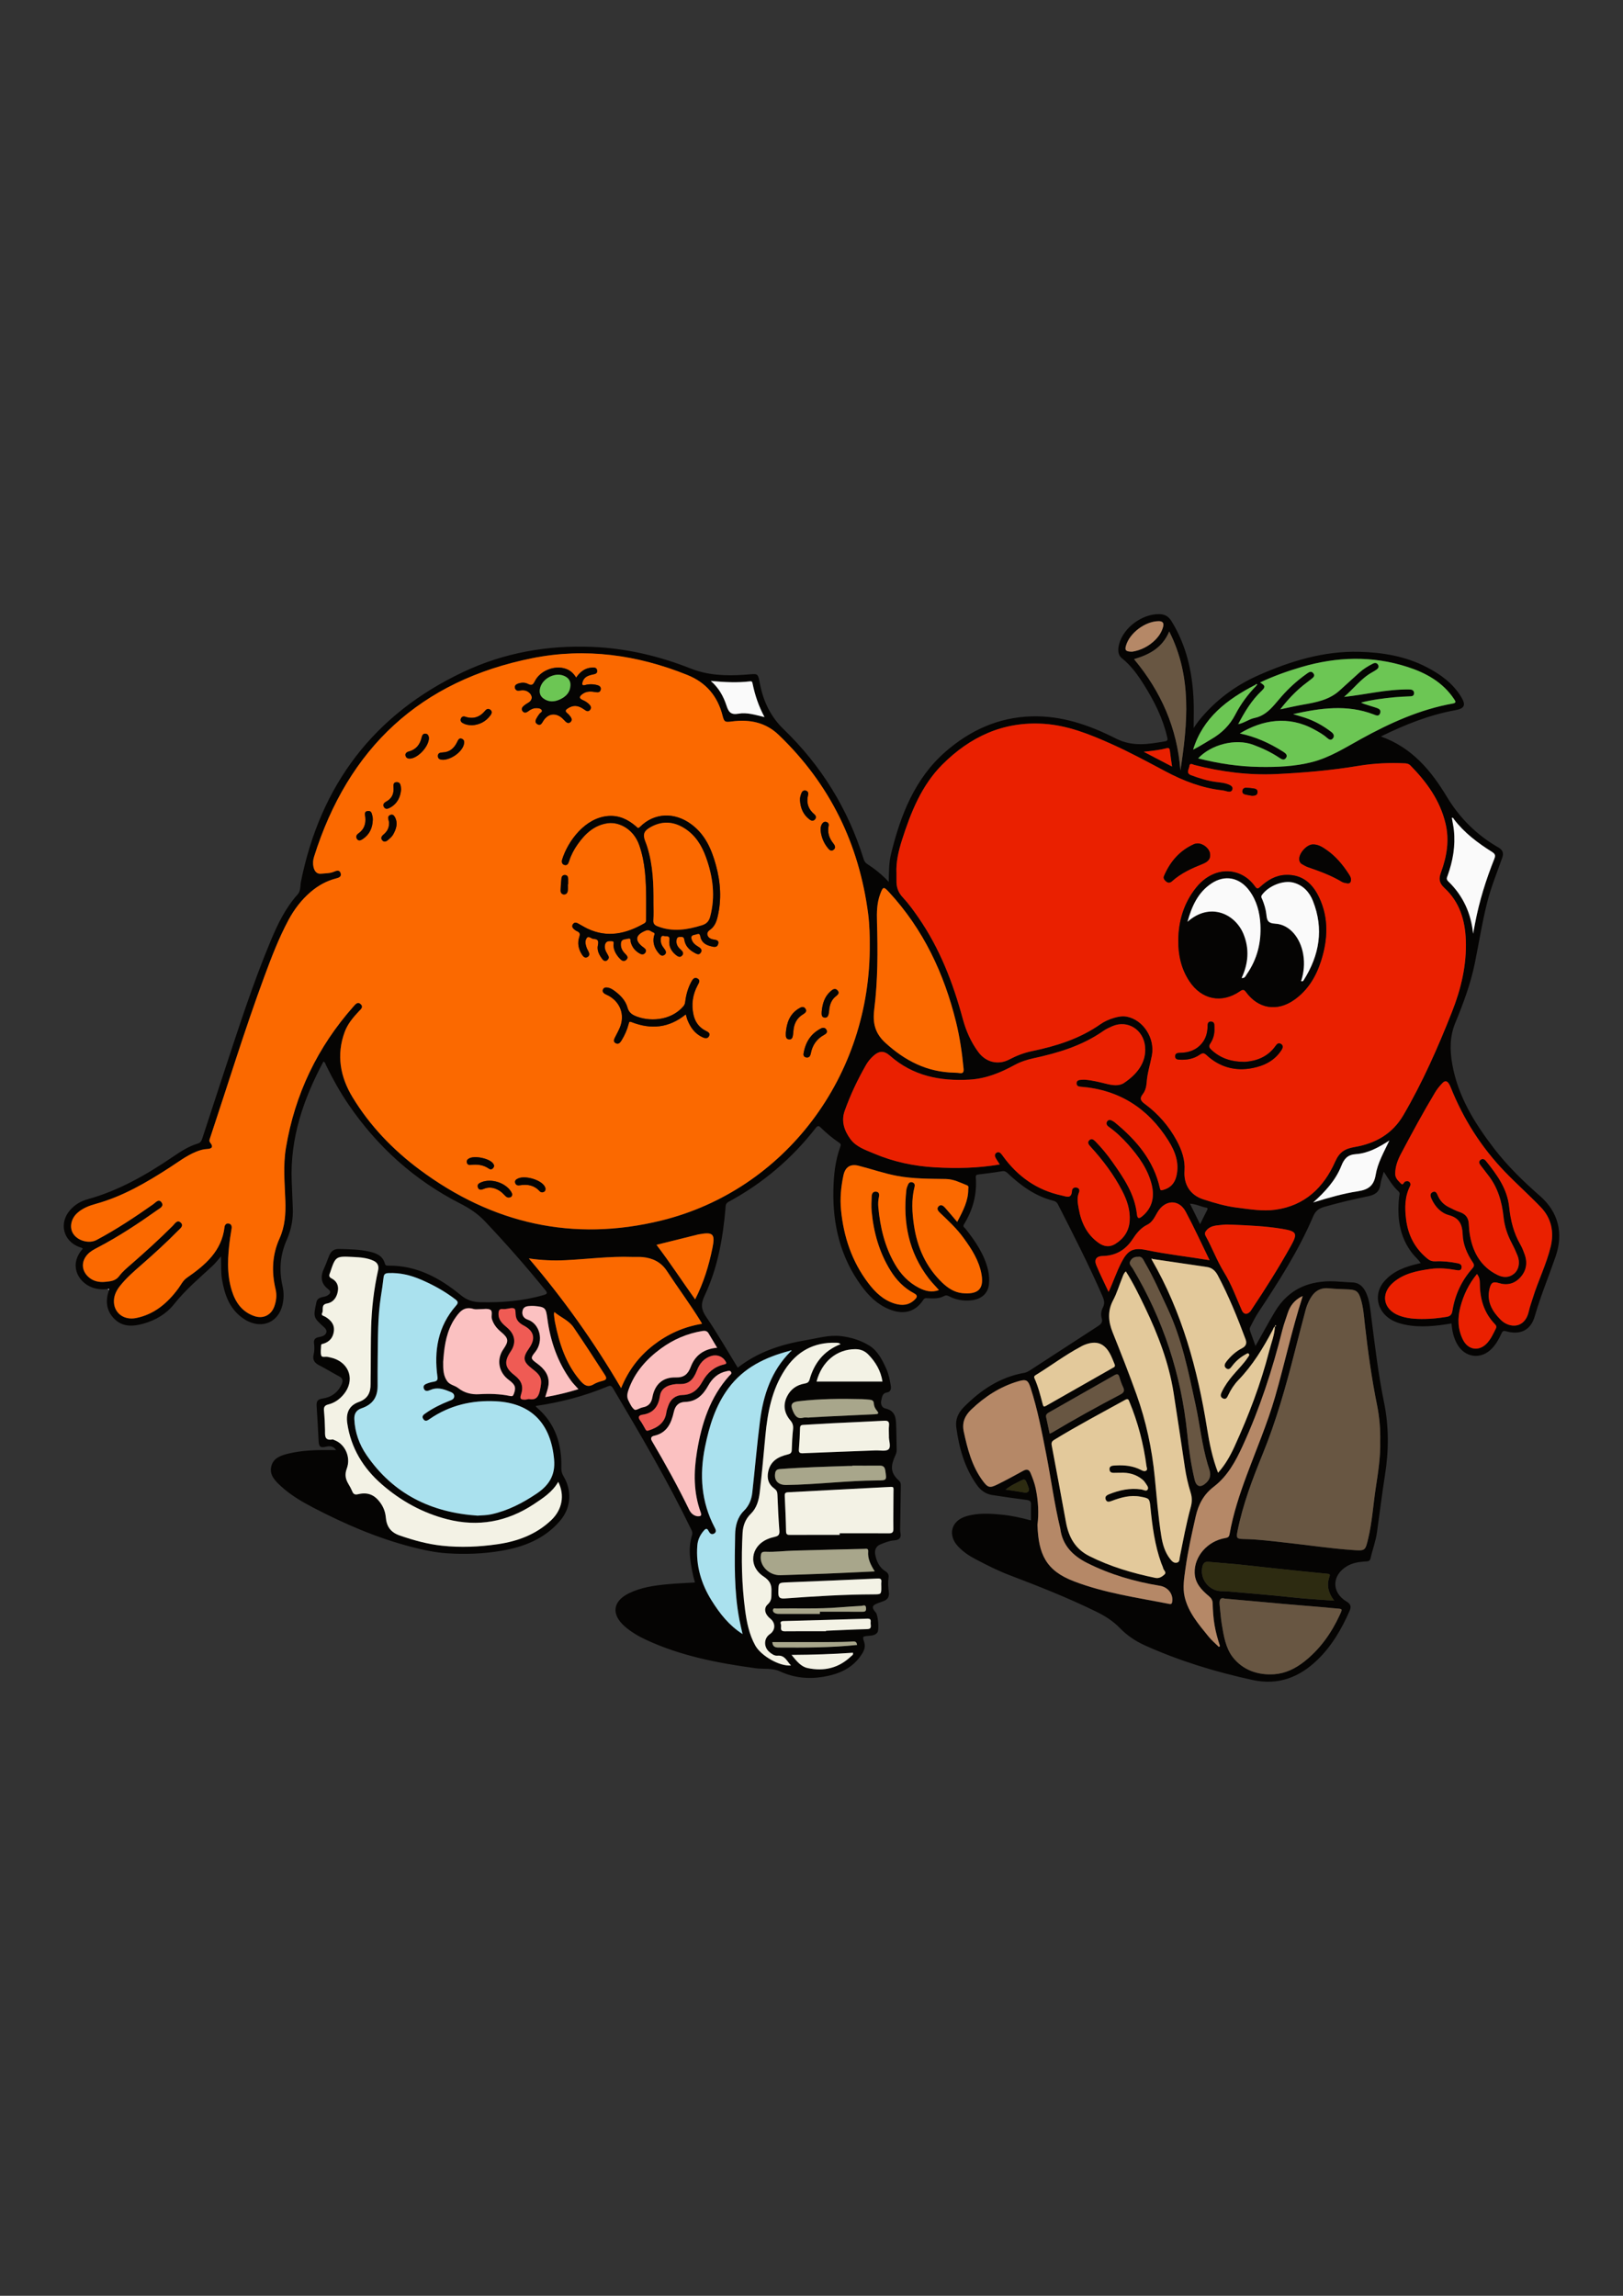 <?xml version="1.0" encoding="utf-8"?>
<!-- Generator: Adobe Illustrator 26.0.3, SVG Export Plug-In . SVG Version: 6.00 Build 0)  -->
<svg version="1.1" id="Layer_1" xmlns="http://www.w3.org/2000/svg" xmlns:xlink="http://www.w3.org/1999/xlink" x="0px" y="0px"
	 viewBox="0 0 595.28 841.89" style="enable-background:new 0 0 595.28 841.89;" xml:space="preserve">
<rect x="0" y="0" width="595.28" height="841.89" fill="#333333" stroke="none"/>
<style type="text/css">
	.st0{fill:#050403;}
	.st1{fill:#FB6900;}
	.st2{fill:#EA2000;}
	.st3{fill:#AAE1EE;}
	.st4{fill:#685642;}
	.st5{fill:#F3F2E5;}
	.st6{fill:#6CC654;}
	.st7{fill:#E3C99B;}
	.st8{fill:#B58867;}
	.st9{fill:#FBC1C1;}
	.st10{fill:#2D2B11;}
	.st11{fill:#FAFAFA;}
	.st12{fill:#A8A68B;}
	.st13{fill:#EF5B54;}
	.st14{fill:#FEFEFE;}
</style>
<g>
	<path class="st0" d="M39.55,472.72c-1.92,0.19-3.81,0.11-5.65-0.56c-5.51-2-8.7-8.52-3.53-14.24c-0.29-0.41-0.76-0.43-1.19-0.58
		c-6.02-2.17-7.68-8.84-3.42-13.65c1.72-1.94,3.91-3.23,6.34-3.9c11.49-3.17,21.64-9.01,31.4-15.64c2.84-1.93,5.73-3.82,9.08-4.8
		c1.14-0.33,1.42-1.29,1.73-2.22c2.65-8.07,5.28-16.16,7.94-24.23c5.34-16.15,10.53-32.36,17.11-48.07
		c2.53-6.05,5.39-11.91,9.83-16.86c1.17-1.31,0.88-3.13,1.2-4.71c7.18-35.43,26.72-61.34,59.51-76.83
		c14.96-7.07,30.88-9.89,47.42-9.2c12.53,0.52,24.52,3.37,36.17,7.98c6.26,2.48,12.92,2.68,19.55,2.23
		c5.53-0.38,4.77-0.97,5.86,4.16c1.3,6.06,3.95,11.41,8.51,15.81c13.83,13.35,23.63,29.23,29.35,47.6c0.23,0.73,0.56,1.33,1.2,1.74
		c2.83,1.84,5.47,3.91,8.02,6.65c0.06-3.68,0.04-7.05,0.84-10.29c3.49-14.19,8.69-27.63,20.02-37.49
		c8.91-7.75,19.28-12.55,31.43-12.92c11.2-0.34,21.37,3.24,31.07,8.15c6.1,3.09,11.99,2.04,18.09,0.98c1.07-0.19,0.81-0.9,0.63-1.66
		c-1.58-6.84-4.7-13-8.38-18.9c-2.28-3.66-4.76-7.14-8.19-9.89c-1.62-1.3-1.49-3.35-1.02-5.16c1.57-6.09,8.58-11.23,14.91-11
		c1.81,0.06,3.21,0.82,4.23,2.45c5.52,8.89,7.73,18.71,8.17,29.02c0.14,3.3,0.02,6.61,0.02,10.29c0.71-1.01,1.2-1.81,1.79-2.54
		c5.94-7.41,13.31-12.97,21.98-16.81c11.76-5.2,23.91-8.93,36.92-8.61c8.56,0.21,16.95,1.6,24.7,5.59
		c5.13,2.64,9.69,5.94,12.75,10.98c1.82,3,1.22,4.23-2.2,4.85c-9.48,1.72-18.33,5.25-27.27,9.63c11.4,4.06,18.4,12.47,24.21,22.12
		c4.72,7.83,10.98,14.06,18.9,18.58c1.67,0.95,1.98,2.13,1.4,3.79c-1.84,5.28-3.99,10.46-5.39,15.89
		c-1.95,7.55-3.12,15.25-4.68,22.88c-1.54,7.53-4.22,14.7-7.13,21.75c-2.09,5.06-2.02,10.04-1.12,15.17
		c2.08,11.8,8.22,21.67,15.34,30.93c4.93,6.41,10.74,12.06,16.83,17.39c6.71,5.88,8.71,13.59,5.72,22.26
		c-2.51,7.28-5.49,14.4-7.62,21.83c-1.47,5.14-5.29,7-10.52,5.53c-1.09-0.31-1.37,0.06-1.74,0.88c-0.88,1.93-1.9,3.77-3.37,5.34
		c-4.05,4.33-10.08,3.56-12.92-1.65c-1.26-2.3-1.79-4.8-1.99-7.44c-5.81,0.96-11.57,1.64-17.36,0.38c-2.49-0.55-4.81-1.42-6.71-3.21
		c-3.64-3.42-3.94-8.67-0.71-12.49c3.35-3.95,7.94-5.53,12.77-6.64c0.18-0.04,0.37-0.08,0.7-0.16c-0.89-1.38-2.13-2.37-3.09-3.6
		c-4.79-6.17-5.61-13.23-4.82-20.67c0.07-0.71,0.46-1.4-0.22-2.02c-2.17-1.98-3.65-4.49-5.4-7.24c-0.49,1.77-1.08,3.22-1.26,4.72
		c-0.33,2.71-1.97,3.77-4.42,4.27c-5.42,1.12-10.81,2.38-16.15,3.91c-1.98,0.57-3.21,1.45-4.06,3.45
		c-5.33,12.54-12.66,23.96-20.15,35.27c-1.14,1.72-2.02,3.55-2.96,5.37c-0.29,0.57-0.2,0.98-0.02,1.48c0.6,1.66,1.2,3.33,1.96,5.44
		c1.32-2.37,2.45-4.4,3.59-6.42c1.2-2.13,2.38-4.27,3.65-6.35c5-8.2,12.57-11.31,21.87-10.92c2.11,0.09,4.22,0.32,6.34,0.38
		c2.7,0.08,4.17,1.69,5.18,3.94c1.32,2.95,1.49,6.15,1.9,9.28c1.32,10.22,2.49,20.45,4.58,30.58c1.84,8.88,1.81,17.87,0.38,26.87
		c-1.11,6.98-1.95,14-2.94,21c-0.46,3.27-1.65,6.37-2.37,9.58c-0.26,1.16-1.26,1.03-2.08,1.09c-2.32,0.17-4.58,0.52-6.62,1.76
		c-5.53,3.35-5.64,9.59-0.12,12.91c1.57,0.94,1.86,1.83,1.12,3.52c-2.91,6.6-6.46,12.74-11.69,17.81c-6.7,6.49-14.44,9.5-23.84,7.46
		c-13.55-2.94-26.76-6.96-39.42-12.65c-3.47-1.56-6.59-3.62-9.25-6.38c-2.51-2.61-5.51-4.48-8.76-6.07
		c-10.37-5.08-21.09-9.3-31.87-13.4c-4.26-1.62-8.31-3.71-12.34-5.81c-2.36-1.23-4.55-2.71-6.38-4.66
		c-3.89-4.12-2.62-9.32,2.81-11.02c4.31-1.35,8.78-1.07,13.2-0.64c3.54,0.34,7.02,1.12,10.71,2.1c0-2.05-0.02-4.01,0.01-5.96
		c0.01-1.1-0.52-1.41-1.57-1.54c-4.19-0.53-8.38-1.15-12.56-1.78c-2.5-0.37-4.36-1.75-5.8-3.8c-4.47-6.33-6.46-13.54-7.48-21.08
		c-0.39-2.88,0.74-5.32,2.75-7.35c6.21-6.29,13.28-11.04,22.21-12.6c1.17-0.2,2.27-1.05,3.31-1.72c7.88-5.1,15.74-10.24,23.62-15.35
		c1.12-0.73,1.93-1.4,1.45-3c-0.38-1.26-0.18-2.73,0.43-3.88c0.83-1.56,0.43-2.85-0.19-4.28c-4.99-11.42-10.66-22.52-16.32-33.61
		c-0.37-0.73-0.93-1.08-1.64-1.26c-6.63-1.66-11.93-5.54-16.79-10.12c-0.63-0.59-1.15-0.86-2.06-0.71c-2.8,0.47-5.62,0.83-8.44,1.16
		c-0.77,0.09-1.24,0.17-1.17,1.11c0.48,6.21-1.08,11.93-4.33,17.2c-0.55,0.89,0.19,1.17,0.55,1.62c3.62,4.59,6.91,9.35,8.28,15.17
		c0.4,1.7,0.49,3.42,0.33,5.13c-0.31,3.42-2.79,5.59-6.58,5.96c-2.84,0.28-5.54-0.18-8.06-1.5c-0.69-0.36-1.2-0.43-1.96-0.02
		c-1.81,0.97-3.84,0.83-5.84,0.75c-0.61-0.03-1.11-0.22-1.64,0.58c-2.93,4.47-7.21,5.59-12.47,3.48c-4.34-1.75-7.52-4.89-10.21-8.56
		c-7.7-10.51-10.59-22.43-10.3-35.29c0.12-5.38,0.67-10.68,2.53-15.77c0.24-0.65,0.28-1.01-0.38-1.46
		c-2.42-1.63-4.67-3.49-6.75-5.54c-0.63-0.63-1.09-0.89-1.83,0.06c-8.78,11.28-19.46,20.36-32.04,27.15
		c-1.15,0.62-1.04,1.53-1.12,2.5c-0.95,11.05-2.91,21.9-7.68,31.98c-1.42,3-1.24,4.98,0.6,7.68c4.11,6.04,7.74,12.39,11.59,18.65
		c7.41-5.8,16-8.59,25.2-10.12c4.17-0.69,8.21-1.94,12.52-1.47c3.81,0.42,7.46,1.57,10.61,3.54c3.04,1.91,4.73,5.27,6.19,8.55
		c0.86,1.93,1.27,4.03,1.61,6.12c0.18,1.14-0.04,2.26-1.37,2.46c-1.8,0.27-1.81,1.7-2.12,2.92c-0.34,1.35,0.26,2.68,1.43,2.94
		c4.19,0.92,3.94,4.14,4.06,7.21c0.1,2.65,0.07,5.3,0.16,7.95c0.04,1.27-0.63,2.27-1.04,3.36c-1.29,3.43-0.83,5.51,1.96,8.06
		c0.69,0.63,0.61,1.42,0.6,2.21c-0.08,4.84-0.16,9.68-0.23,14.51c-0.01,0.73-0.06,1.48,0.07,2.18c0.36,1.91-0.18,2.76-2.3,2.91
		c-1.72,0.12-3.45,0.83-5.08,1.49c-1.53,0.62-2.13,2.07-1.86,3.6c0.44,2.53,1.48,4.83,3.77,6.25c0.94,0.58,1.28,1.3,1.14,2.29
		c-0.26,1.79-0.14,3.58,0.09,5.35c0.23,1.73-0.45,2.8-2.07,3.33c-0.63,0.21-1.23,0.48-1.85,0.69c-2.29,0.8-2.49,1.62-0.84,3.48
		c0.81,0.9,1.29,6.3,0.57,7.29c-0.78,1.06-2,1.13-3.2,1.23c-2.36,0.21-2.31,0.23-1.63,2.36c0.66,2.06-0.39,3.74-1.52,5.28
		c-3.34,4.58-8.2,6.5-13.54,7.39c-5.47,0.91-10.79,0.36-15.87-2c-2.86-1.32-5.97-0.74-8.95-1.15c-13.77-1.89-27.35-4.48-40.07-10.39
		c-2.83-1.31-5.51-2.87-7.87-4.93c-5.06-4.42-4.46-9.25,1.55-12.18c4.35-2.12,9.07-2.81,13.81-3.27c3.41-0.33,6.84-0.45,10.36-0.67
		c-0.84-3.01-1.42-5.96-1.75-8.99c-0.32-2.89-0.14-5.69,0.7-8.43c0.26-0.83-0.01-1.4-0.32-2.04c-8.61-17.79-18.62-34.8-28.69-51.78
		c-0.66-1.11-1.12-1.01-2.12-0.59c-8.38,3.5-17.1,5.76-26.12,7.08c-0.12,0.24,0.1,0.4,0.3,0.57c6.82,5.83,9.22,13.48,9,22.16
		c-0.03,1.22,0.23,2.12,0.89,3.22c2.72,4.59,3.12,10.97-1.39,16.22c-5.65,6.58-13.21,9.54-21.42,10.94
		c-6.59,1.13-13.28,1.38-19.99,0.93c-4.51-0.3-8.87-1.26-13.22-2.39c-12.64-3.27-24.51-8.44-36.04-14.45
		c-4.15-2.16-8.19-4.56-11.67-7.76c-2.13-1.96-4.32-4.11-3.54-7.29c0.78-3.2,3.78-4.08,6.55-4.73c4.86-1.14,9.83-1.28,14.8-1.24
		c0.72,0.01,1.45,0,2.43,0c-1.08-1.52-2.32-1.57-3.72-1.23c-2.04,0.49-2.59,0.04-2.7-2.05c-0.23-4.24-0.43-8.47-0.72-12.7
		c-0.11-1.66,0.1-2.61,2.17-2.91c3.13-0.44,5.63-2.15,6.99-5.22c0.58-1.32,0.42-2.21-0.92-2.92c-2.51-1.34-4.93-2.83-7.46-4.13
		c-1.66-0.86-2.34-2.05-1.89-3.87c0.34-1.37,0.31-2.78,0.14-4.15c-0.17-1.38,0.47-1.95,1.67-2.21c0.64-0.14,1.33-0.24,1.87-0.56
		c1.29-0.76,1.36-1.99,0.27-2.98c-4.14-3.75-4.12-3.74-2.92-9.31c0.24-1.1,0.96-1.51,1.89-1.78c0.69-0.2,1.48-0.24,2.07-0.61
		c0.94-0.58,1.73-1.32,0.34-2.38c-2.72-2.06-2.89-4.64-1.52-7.58c0.75-1.61,1.3-3.32,2.01-4.95c0.64-1.47,1.78-2.23,3.44-2.2
		c3.71,0.08,7.42,0.14,11.06,0.94c2.57,0.57,5.01,1.48,5.81,4.42c0.22,0.82,0.78,0.77,1.38,0.76c10.29-0.1,18.8,4.54,26.39,10.76
		c2.41,1.98,4.6,2.59,7.32,2.65c7.83,0.16,15.58-0.43,23.16-2.64c1.35-0.39,1.46-0.73,0.61-1.78c-7.06-8.7-14.45-17.1-22.15-25.24
		c-2.64-2.79-5.64-4.78-9.04-6.51c-16.79-8.56-30.39-20.79-41.02-36.35c-3.1-4.54-5.76-9.32-8.17-14.26
		c-0.25-0.51-0.33-1.17-1.01-1.49c-7.32,13.72-12.28,28.05-11.64,43.89c0.13,3.24,0.24,6.49,0.39,9.73
		c0.19,4.11-0.55,8.05-2.21,11.79c-2.45,5.53-2.88,11.16-1.53,17.04c0.49,2.12,0.49,4.37,0.02,6.53c-1.63,7.39-8.74,9.61-15.05,4.82
		c-4.55-3.46-6.21-8.34-7.15-13.66c-0.49-2.75-0.32-5.53-0.41-8.67c-1.17,1.32-2.06,2.51-3.13,3.5c-4.87,4.51-9.93,8.76-14.11,14.04
		c-2.79,3.52-6.78,5.9-11.23,7.13c-3.77,1.04-7.53,1.3-10.6-1.72c-3.07-3.03-3.37-6.71-1.99-10.65c0.01-0.15,0.02-0.3,0.02-0.45
		C39.84,472.65,39.7,472.69,39.55,472.72z M460.38,251.16c-10.31,5.32-19.17,12.02-22.77,23.74c2.37-1.17,4.52-2.59,6.74-3.88
		c3.75-2.18,6.73-5.1,8.73-8.97c2.02-3.91,4.6-7.4,7.67-10.54c0.14-0.18,0.27-0.35,0.41-0.53
		C460.82,250.74,460.59,250.91,460.38,251.16z M477.38,475.45c-2.54,1.32-4.21,3.35-5.07,6.07c-0.64,2.01-1.41,3.99-1.92,6.03
		c-3.66,14.65-8.32,28.96-14.62,42.7c-2.58,5.64-5.55,11.09-10.57,14.93c-3.71,2.84-5.64,6.48-6.64,10.89
		c-1.44,6.38-2.89,12.76-3.77,19.24c-0.46,3.38-1.08,6.86-0.28,10.28c1.35,5.73,5.13,10.07,8.71,14.49c1.13,1.4,2.54,2.58,3.82,3.85
		c0.14-0.09,0.28-0.18,0.42-0.28c-0.82-2.51-1.53-5.04-1.98-7.64c-0.46-2.68-0.64-5.39-0.71-8.1c-0.03-1.15-0.51-1.88-1.41-2.62
		c-2.68-2.23-5.06-4.71-5.18-8.53c-0.19-5.99,4.72-11.64,11.18-12.73c1-0.17,1.44-0.4,1.63-1.49c1.3-7.38,3.64-14.46,6.24-21.46
		c3.55-9.6,7.61-19.01,10.45-28.86c3.5-12.11,6.14-24.46,9.98-36.47c0.05-0.14,0.1-0.29,0.15-0.43
		C477.67,475.36,477.53,475.41,477.38,475.45z M422.74,461.69c-0.09-0.07-0.21-0.23-0.25-0.21c-0.24,0.11-0.14,0.29-0.05,0.46
		c11.1,19.22,16.82,40.2,20.29,61.93c0.87,5.45,1.96,10.87,4.03,16.2c2.65-2.93,4.48-6.23,6.04-9.64
		c5.16-11.29,9.6-22.87,12.69-34.92c0.78-3.02,1.99-5.96,2.13-9.14c0.4,0.21,0.35-0.11,0.37-0.32c0-0.04-0.12-0.09-0.19-0.14
		c-0.05,0.17-0.09,0.34-0.14,0.5c-0.54,0.25-0.61,0.82-0.85,1.27c-3.5,6.64-7.38,13-12.64,18.44c-1.52,1.57-2.71,3.42-3.65,5.41
		c-0.4,0.84-0.82,1.87-2.03,1.24c-1.13-0.58-0.73-1.57-0.32-2.43c1.03-2.16,2.42-4.09,3.96-5.92c1.87-2.23,4-4.25,5.6-6.71
		c0.25-0.38,0.68-0.8,0.34-1.22c-0.38-0.46-0.85-0.04-1.23,0.17c-1.94,1.06-3.59,2.48-4.92,4.24c-0.59,0.78-1.2,1.65-2.22,0.83
		c-0.93-0.75-0.45-1.71,0.15-2.47c1.57-2,3.43-3.69,5.7-4.86c1.44-0.74,1.85-1.77,1.3-3.26c-2.97-8.01-6.19-15.91-10.19-23.47
		c-0.84-1.6-2.05-2.77-3.92-3.05C436.07,463.64,429.4,462.67,422.74,461.69z M289.67,495.33c-8.9,2.31-16.89,6.13-22.53,13.76
		c-4.74,6.41-7,13.81-8.56,21.52c-2.07,10.24-1.4,20.11,3.52,29.48c0.43,0.81,0.81,1.67-0.17,2.25c-0.99,0.59-1.64-0.12-2.05-0.94
		c-0.52-1.05-1.01-0.95-1.7-0.16c-1.39,1.59-2.25,3.37-2.42,5.51c-0.57,7.34,1.4,14.02,5.26,20.17c2.96,4.72,6.35,9.1,11.34,12.28
		c-0.43-1.94-0.86-3.65-1.19-5.39c-1.94-10.29-1.74-20.7-1.54-31.1c0.06-3.17,0.81-6.34,3.23-8.72c1.89-1.86,2.79-4.17,3.07-6.71
		c0.97-8.74,1.71-17.52,2.82-26.24c1.22-9.53,4.17-18.4,11.19-25.42c0.15-0.11,0.3-0.21,0.45-0.32
		C290.15,495.17,289.91,495.15,289.67,495.33z M454.09,265.56c2.17-0.36,3.93-1.84,6.06-2.27c3.1-0.63,5.29-2.58,7.28-4.85
		c0.87-1,1.71-2.02,2.59-3.02c2.72-3.1,5.75-5.85,9.11-8.24c0.81-0.58,1.74-1.37,2.59-0.26c0.8,1.05-0.24,1.66-0.94,2.24
		c-0.92,0.75-1.9,1.42-2.82,2.18c-3.02,2.48-5.69,5.28-8.39,8.78c3.13-0.65,5.73-1.27,8.36-1.72c4.84-0.84,9.63-1.72,13.44-5.21
		c2.39-2.19,4.8-4.36,7.21-6.54c1.48-1.35,3.19-2.38,4.95-3.28c0.65-0.34,1.47-0.39,1.92,0.43c0.46,0.83-0.04,1.39-0.68,1.83
		c-0.49,0.34-1.01,0.64-1.53,0.93c-4.05,2.25-6.76,6.03-10.26,9c3.91-0.43,7.73-1.09,11.55-1.68c4.06-0.63,8.13-1.09,12.25-1.05
		c0.91,0.01,1.83,0.16,1.86,1.31c0.03,1.24-0.95,1.19-1.84,1.23c-1.72,0.07-3.44,0.14-5.16,0.3c-4.17,0.4-8.33,0.92-12.44,1.98
		c0.83,0.42,1.67,0.67,2.51,0.93c0.95,0.29,1.89,0.58,2.83,0.89c0.97,0.32,2.07,0.67,1.69,1.98c-0.43,1.47-1.57,0.86-2.46,0.52
		c-9.69-3.71-19.39-2.34-29.48-0.09c2.17,0.68,4.01,1.15,5.77,1.83c2.97,1.16,5.72,2.77,8.25,4.72c0.8,0.61,1.29,1.49,0.53,2.39
		c-0.66,0.77-1.4,0.39-2.07-0.21c-1.44-1.3-3.13-2.22-4.81-3.14c-9.41-5.15-18.95-3.52-27.23,1.5c5.64,1.14,10.91,3.52,15.86,6.66
		c0.82,0.52,1.88,1.23,1.06,2.35c-0.79,1.08-1.77,0.32-2.61-0.23c-2.94-1.94-6.11-3.42-9.41-4.64c-6.4-2.36-15.32-0.18-20.18,4.99
		c7.44,1.89,14.91,3.02,22.53,3.14c6.5,0.1,12.97-0.15,19.3-1.79c6.5-1.68,12.1-5.26,17.89-8.45c10.64-5.87,21.63-10.86,33.7-13.01
		c1.34-0.24,1-0.8,0.48-1.59c-4.14-6.23-10.35-9.64-17.15-11.84c-12.9-4.16-25.92-3.75-38.87,0.05c-5.15,1.51-10.2,3.3-15.16,5.66
		c1.9,1.13,2.04,1.67,0.59,3.04c-3.73,3.51-6.29,7.81-8.64,12.28c-0.04,0.03-0.1,0.06-0.13,0.1c-0.02,0.02,0,0.06,0,0.09
		C454.02,265.7,454.05,265.63,454.09,265.56z M319,346.16c0.01-2.54-0.05-6.79-0.6-11c-3.34-25.66-14.04-47.64-32.79-65.62
		c-4.94-4.74-10.82-5.79-17.26-4.95c-2.41,0.31-2.76,0.22-3.34-2.07c-1.8-7.16-6-12.19-12.93-14.98
		c-18.37-7.4-37.37-10.05-56.81-6.17c-41.14,8.21-67.59,32.96-80.12,72.87c-0.39,1.25-0.47,2.49-0.19,3.72
		c0.34,1.46,1.15,2.66,2.85,2.46c1.55-0.18,3.17-0.08,4.66-0.73c0.95-0.42,2.07-0.79,2.46,0.58c0.38,1.33-0.79,1.65-1.76,1.9
		c-3.46,0.9-6.47,2.57-9.2,4.89c-3.43,2.93-6.1,6.44-8.21,10.38c-3.57,6.66-6.25,13.7-8.86,20.77
		c-7.23,19.59-13.34,39.56-19.95,59.36c-0.2,0.6-0.29,0.98,0.19,1.57c1.08,1.34,0.67,2.14-1.1,2.22c-1.49,0.07-2.85,0.48-4.21,1.04
		c-3.53,1.45-6.52,3.77-9.69,5.81c-8.47,5.46-17.14,10.54-26.96,13.26c-2.49,0.69-4.92,1.6-6.88,3.39c-2.36,2.16-2.94,5.44-1.4,7.69
		c1.74,2.54,5.81,3.61,8.48,2.19c7.26-3.85,14.09-8.4,20.81-13.12c0.9-0.63,1.99-2.09,3.01-0.7c1.07,1.46-0.63,2.19-1.57,2.87
		c-6.96,4.95-14.09,9.65-21.67,13.62c-1.4,0.74-2.82,1.46-3.92,2.66c-2.35,2.58-2.19,5.96,0.43,8.27c1.76,1.55,3.85,1.97,6.11,1.75
		c1.93-0.19,3.78-0.28,5.16-2.17c1.24-1.68,2.94-3.05,4.53-4.44c5.14-4.49,10.2-9.08,15.03-13.9c0.83-0.82,1.69-2.47,3.01-1.17
		c1.18,1.16-0.3,2.17-1.07,2.95c-4.23,4.3-8.68,8.37-13.23,12.34c-2.79,2.44-5.62,4.85-7.94,7.78c-1.26,1.59-2.2,3.31-2.3,5.38
		c-0.22,4.41,3.46,7.42,8.11,6.5c6.68-1.33,11.48-5.44,15.43-10.74c1.02-1.37,1.73-2.99,3.2-4.01c6.69-4.65,12.79-9.75,13.82-18.62
		c0.08-0.72,0.57-1.43,1.48-1.29c0.98,0.15,1.24,0.92,1.12,1.8c-0.17,1.24-0.43,2.47-0.59,3.72c-0.84,6.4-1.29,12.8,0.66,19.09
		c1.33,4.3,3.72,7.74,8.18,9.31c3.3,1.16,6.27-0.29,7.43-3.57c0.73-2.05,0.94-4.13,0.44-6.25c-1.51-6.37-1.27-12.6,1.46-18.63
		c1.99-4.4,2.3-9.03,2.13-13.79c-0.23-6.48-0.87-12.95,0.21-19.43c3.29-19.69,11.58-36.97,24.81-51.88
		c0.67-0.76,1.51-1.88,2.63-0.79c1.13,1.1-0.07,1.93-0.74,2.65c-2.08,2.24-4.03,4.53-5.13,7.47c-3.17,8.49-1.61,16.61,2.85,23.97
		c6.35,10.46,14.77,19.24,24.58,26.55c26.67,19.87,56.38,26.63,88.71,18.68C287.81,436.45,319.48,394.66,319,346.16z M328.8,320.12
		c0,1.14,0.02,1.93,0,2.73c-0.07,2.39,0.58,4.38,2.3,6.22c2.11,2.27,3.95,4.82,5.72,7.37c7.86,11.35,12.74,24,16.32,37.25
		c1.17,4.34,2.99,8.49,5.71,12.15c2.78,3.73,7.24,4.82,11.28,2.71c2.66-1.39,5.39-2.47,8.34-3.08c8.93-1.84,17.53-4.54,25.11-9.86
		c1.51-1.06,3.23-1.82,5.02-2.34c1.53-0.45,3.06-0.75,4.69-0.44c5.98,1.15,10.41,7.88,9.19,14.24c-0.63,3.28-1.68,6.47-1.91,9.86
		c-0.1,1.47-0.47,3.1-1.42,4.29c-1.37,1.72-0.65,2.58,0.83,3.68c4.86,3.59,8.75,8.08,11.62,13.4c1.85,3.42,3.13,7.08,2.85,11
		c-0.36,5.01,2.05,8.94,6.8,10.49c4.09,1.33,8.22,2.56,12.5,3.08c4.66,0.57,9.32,1.4,14.04,0.75c10.78-1.49,17.7-8.16,21.88-17.56
		c1.64-3.69,3.61-4.81,7.24-5.44c7.48-1.29,13.75-4.74,17.79-11.64c7.07-12.09,12.69-24.85,17.82-37.84
		c3.36-8.49,5.46-17.24,5.1-26.49c-0.28-7.3-2.34-13.91-7.78-18.95c-2.06-1.91-2.2-3.43-1.32-5.81c2.13-5.79,3.14-11.73,1.66-17.9
		c-2.03-8.49-6.92-15.22-12.9-21.3c-0.55-0.56-1.23-0.73-1.98-0.76c-5.7-0.27-11.37-0.01-17.02,0.92
		c-9.99,1.66-20.08,2.54-30.19,3.02c-10.18,0.48-20.19-0.82-30.05-3.35c-0.62-0.16-1.67-0.94-1.82,0.49
		c-0.12,1.13-1.38,2.52,0.7,3.29c2.86,1.06,5.73,1.98,8.77,2.41c1.82,0.26,3.7,0.33,5.4,1.18c0.71,0.35,1.21,0.91,0.88,1.75
		c-0.3,0.76-1.01,0.78-1.7,0.64c-0.65-0.13-1.28-0.37-1.93-0.44c-7.41-0.82-14.23-3.44-20.75-6.9c-6.66-3.54-13.29-7.14-20.19-10.21
		c-7.86-3.5-15.79-6.71-24.56-7.29c-14.85-0.98-27.07,4.78-37.25,14.97c-7.6,7.61-11.53,17.49-14.75,27.59
		C329.56,312.04,328.61,316.16,328.8,320.12z M366.69,427.01c-0.63-1.02-1.19-1.76-1.58-2.59c-0.28-0.61-0.28-1.31,0.45-1.74
		c0.63-0.37,1.15-0.12,1.6,0.34c0.27,0.28,0.5,0.62,0.73,0.94c5.42,7.47,12.47,12.49,21.59,14.43c1.72,0.37,3.54,1.32,3.72-1.74
		c0.05-0.94,0.96-1.47,1.95-1.1c0.84,0.32,0.89,1.06,0.58,1.83c-0.81,1.95-0.38,3.95-0.04,5.88c0.89,5.05,2.97,9.45,7.3,12.52
		c1.97,1.4,4.04,1.66,6.13,0.35c3.1-1.94,4.99-4.71,5.24-8.42c0.27-3.96-0.96-7.58-2.75-11.04c-3.1-5.98-7.12-11.3-11.65-16.25
		c-0.61-0.67-1.22-1.45-0.45-2.25c0.88-0.92,1.67-0.23,2.36,0.47c2.23,2.28,4.25,4.75,6.09,7.34c4.17,5.9,8.28,11.86,9.07,19.36
		c0.21,2.04,1.26,1.24,2.1,0.53c3.57-3.05,4.37-7.06,3.33-11.37c-1.39-5.73-4.77-10.42-8.62-14.76c-2.16-2.43-4.51-4.67-7.17-6.56
		c-0.72-0.51-1.12-1.26-0.52-2.04c0.53-0.69,1.29-0.5,1.97-0.08c0.28,0.17,0.57,0.34,0.83,0.55c7.83,6.43,14.22,13.86,16.5,24.08
		c0.18,0.82,0.34,0.87,1.11,0.67c2.64-0.68,4.24-2.33,4.9-4.93c1.24-4.88-0.41-9.21-2.91-13.18c-7.45-11.84-18.07-18.67-32.17-19.75
		c-0.83-0.06-1.46-0.31-1.49-1.23c-0.02-0.8,0.51-1.19,1.26-1.26c0.65-0.06,1.32-0.12,1.97-0.07c2.64,0.23,5.2,0.88,7.77,1.51
		c2.16,0.53,4.56,0.89,6.39-0.33c4.48-2.99,8.32-7.35,7.73-13.37c-0.6-6.15-6.37-9.87-11.99-7.45c-1.15,0.5-2.31,1.03-3.33,1.75
		c-7.7,5.39-16.47,8.04-25.5,9.99c-2.48,0.53-4.84,1.3-7.07,2.51c-5.15,2.8-10.41,4.99-16.44,5.34
		c-10.85,0.63-20.79-1.33-29.19-8.72c-2.24-1.97-3.98-1.93-6.22,0.1c-1.04,0.94-1.92,2.03-2.61,3.24
		c-3.09,5.41-5.76,11.02-7.84,16.89c-1.34,3.78-0.09,7.26,2.11,10.29c2.11,2.89,5.55,3.99,8.68,5.32
		c7.12,3.02,14.58,4.61,22.33,5.05C350.8,428.52,358.64,428.4,366.69,427.01z M175.15,555.8c1.71-0.15,3.47-0.11,5.13-0.48
		c6.08-1.35,11.49-4.15,16.64-7.63c4.5-3.04,6.83-6.77,6.32-12.45c-1.15-12.85-8.03-20.71-21.45-21.36
		c-8.7-0.42-16.81,1.46-24.08,6.43c-0.74,0.51-1.65,1.24-2.41,0.15c-0.82-1.17,0.17-1.74,1.02-2.32c2.62-1.81,5.46-3.19,8.41-4.37
		c0.83-0.33,1.9-0.61,1.87-1.78c-0.03-1.14-1.09-1.42-1.92-1.76c-2.23-0.92-4.48-1.56-6.89-0.47c-0.83,0.37-1.94,0.65-2.35-0.58
		c-0.4-1.21,0.65-1.6,1.52-1.92c0.74-0.27,1.52-0.44,2.29-0.58c0.94-0.18,1.37-0.6,1.23-1.63c-1.36-9.71,0.14-18.69,6.84-26.29
		c0.81-0.92,0.71-1.46-0.23-2.19c-3.9-3-8.17-5.35-12.67-7.29c-3.82-1.64-7.74-2.59-11.93-2.4c-1.15,0.05-1.65,0.38-1.79,1.55
		c-0.27,2.36-0.64,4.72-1,7.07c-1.18,7.55-1.05,15.18-1.16,22.78c-0.05,3.31-0.03,6.62-0.03,9.92c0,4.38-1.97,6.94-5.95,8.28
		c-1.88,0.63-2.68,2.02-2.59,3.98c0.21,4.82,1.79,9.24,4.48,13.16C144.23,547.86,158.14,554.66,175.15,555.8z M506.23,528.45
		c0.09-4.16-0.24-8.59-1.12-12.94c-2.01-9.91-3.4-19.91-4.53-29.95c-0.35-3.14-0.57-6.33-1.54-9.37c-0.82-2.57-1.62-3.19-4.25-3.34
		c-2.44-0.15-4.9-0.13-7.32-0.4c-3.8-0.41-5.93,1.64-7.42,4.73c-0.48,1.01-0.89,2.08-1.18,3.16c-1.39,5.24-2.74,10.48-4.09,15.73
		c-3.21,12.56-6.72,25.02-11.63,37.06c-3.77,9.25-7.33,18.58-9.28,28.43c-0.48,2.44-0.28,2.78,2.26,2.82
		c5.23,0.08,10.42,0.78,15.6,1.34c8.14,0.89,16.24,2.13,24.41,2.69c4.64,0.32,4.6,0.31,5.7-4.31c1.44-6.06,1.81-12.28,2.74-18.41
		C505.44,540.07,506.38,534.45,506.23,528.45z M522.67,483.67c2.21-0.02,5.1-0.3,7.98-0.76c1.49-0.24,1.91-1.02,2.12-2.33
		c0.95-5.82,3.37-10.99,7.28-15.4c0.79-0.89,0.76-1.37,0.12-2.32c-2.06-3.06-3.53-6.48-3.66-10.15c-0.13-3.69-1.2-6.04-5.08-7.1
		c-2.94-0.8-5.04-3.1-6.33-5.94c-0.38-0.84-0.74-1.9,0.33-2.47c1.2-0.64,1.61,0.4,1.98,1.27c0.82,1.9,2.17,3.31,4.02,4.22
		c1.3,0.64,2.6,1.34,3.97,1.79c2.16,0.71,3.26,2.08,3.36,4.35c0.07,1.52,0.2,3.04,0.49,4.53c1.18,6.24,4.13,11.28,10.01,14.18
		c2.08,1.02,4.25,1.13,6.15-0.49c1.74-1.49,2.21-4.13,1.22-6.6c-0.62-1.53-1.3-3.05-2.08-4.5c-1.6-3.01-2.68-6.18-3.04-9.58
		c-0.59-5.61-2.09-10.89-5.65-15.41c-0.94-1.2-1.84-2.42-2.78-3.62c-0.5-0.63-0.8-1.31-0.09-1.93c0.76-0.66,1.51-0.34,2.07,0.35
		c4.03,5.03,7.83,10.17,8.52,16.9c0.5,4.84,1.62,9.5,4.11,13.77c0.66,1.14,1.14,2.39,1.58,3.64c1.12,3.14,0.57,6.07-1.69,8.48
		c-2.11,2.25-4.79,2.93-7.81,1.98c-2.14-0.67-2.86-0.15-3.4,2.07c-1.14,4.71,1.02,8.31,4.08,11.39c3.13,3.15,8.89,3.42,10.33-3.14
		c0.35-1.61,0.94-3.16,1.42-4.74c1.97-6.38,5-12.4,6.58-18.89c1.32-5.4,0.29-10.46-3.63-14.54c-4.26-4.44-8.88-8.52-13.15-12.96
		c-8.71-9.05-15.27-19.41-19.91-31.03c-0.17-0.43-0.37-0.85-0.61-1.23c-0.67-1.04-1.41-1.29-2.38-0.28
		c-1.02,1.05-1.93,2.17-2.69,3.43c-4.43,7.38-8.52,14.94-12.54,22.55c-1.21,2.29-2.11,4.69-2.09,7.37c0.01,1.59,1.14,2.5,2.06,3.48
		c0.87,0.92,1.03-0.57,1.65-0.74c0.55-0.15,1.03-0.22,1.48,0.19c0.45,0.41,0.54,0.94,0.28,1.45c-1.99,3.89-2.01,7.99-1.49,12.2
		c0.73,5.94,3.28,10.81,7.96,14.57c0.82,0.66,1.68,0.93,2.74,0.88c2.78-0.14,5.54,0.17,8.27,0.72c0.88,0.18,1.52,0.61,1.39,1.59
		c-0.15,1.15-1.08,1.04-1.85,0.91c-3.2-0.56-6.4-0.89-9.64-0.42c-4.87,0.71-9.68,1.62-13.57,4.96c-4.78,4.11-3.73,9.9,2.17,12.13
		C516.01,483.5,518.97,483.74,522.67,483.67z M204.75,543.41c-2.17,3.8-5.64,5.98-9.06,8.22c-9.76,6.41-20.32,8.35-31.66,5.46
		c-9.05-2.31-17.07-6.75-24.06-12.86c-6.77-5.91-11.27-13.27-12.6-22.34c-0.56-3.8,0.67-6.52,4.19-7.79c3.33-1.2,4.4-3.44,4.36-6.64
		c-0.02-1.59,0.03-3.18,0.05-4.77c0.04-5.24,0-10.47,0.14-15.71c0.19-7.15,1.02-14.23,2.57-21.23c0.34-1.53-0.17-2.73-1.64-3.43
		c-2.39-1.13-4.97-1.28-7.54-1.41c-6.42-0.31-6.42-0.3-8.48,5.87c-0.02,0.06-0.06,0.12-0.09,0.18c-0.27,0.76-0.26,1.34,0.62,1.78
		c1.85,0.94,2.7,2.55,2.38,4.59c-0.37,2.32-1.59,4.19-4.01,4.64c-2.32,0.43-1.16,2.33-1.76,3.46c-0.53,1,0.62,1.07,1.17,1.41
		c1.97,1.22,3.43,2.75,3.12,5.29c-0.28,2.33-1.57,3.86-3.81,4.58c-0.37,0.12-0.85,0.07-0.86,0.62c-0.03,1.26-0.3,2.6,0.05,3.74
		c0.24,0.77,1.56,0.29,2.38,0.48c0.71,0.17,1.43,0.29,2.11,0.52c6.04,2.01,7.82,8.22,3.78,13.16c-1.51,1.85-3.39,3.19-5.69,3.76
		c-1.4,0.34-1.71,1.01-1.59,2.33c0.21,2.31,0.34,4.63,0.38,6.94c0.03,1.97-0.39,4.15,2.82,3.56c0.16-0.03,0.36,0.16,0.54,0.22
		c3.89,1.36,6.22,6.17,4.63,10.45c-0.82,2.21-0.48,3.89,0.62,5.71c0.51,0.85,0.99,1.73,1.37,2.65c0.43,1.03,0.98,1.33,2.13,1.06
		c3.59-0.85,6.09,0.21,8.23,3.2c1.15,1.61,1.79,3.4,1.96,5.33c0.29,3.32,1.76,5.46,5.09,6.6c5.08,1.75,10.18,3.18,15.54,3.75
		c6.83,0.73,13.64,0.43,20.4-0.55c7.31-1.06,14.08-3.58,19.58-8.76C206.21,553.66,207.21,548.35,204.75,543.41z M351.08,448.09
		c2.27-4.3,4.06-7.82,4.06-11.94c0-0.52,0.34-1.17-0.5-1.51c-2.5-0.99-4.88-2.24-7.71-2.29c-5.95-0.1-11.9-0.04-17.8-1.13
		c-4.83-0.89-9.45-2.53-14.19-3.73c-3.07-0.78-4.95,0.49-5.6,3.61c-0.87,4.16-1.27,8.32-0.86,12.61c0.96,9.84,3.97,18.86,9.96,26.77
		c2.54,3.36,5.53,6.28,9.72,7.56c2.7,0.82,5.23,0.65,7.37-1.46c0.96-0.94,1.12-1.59-0.31-2.34c-3.66-1.93-6.46-4.85-8.61-8.33
		c-4.12-6.65-6.19-13.99-6.9-21.72c-0.17-1.84-0.06-3.71,0.02-5.56c0.04-0.92,0.51-1.75,1.6-1.64c1.18,0.12,1.24,1.08,1.04,1.96
		c-0.29,1.25-0.33,2.51-0.21,3.76c0.67,7.32,2.34,14.37,6.04,20.8c2.16,3.74,5.04,6.82,8.94,8.8c2.26,1.15,4.63,1.75,7.26,0.77
		c-1.31-1.47-2.61-2.78-3.73-4.23c-7.39-9.61-9.53-20.58-8.24-32.41c0.08-0.71,0.35-1.42,0.64-2.07c0.29-0.66,0.85-1.06,1.61-0.78
		c0.74,0.27,0.96,0.85,0.77,1.6c-1.21,4.72-0.91,9.48-0.21,14.2c1.2,8.06,4.37,15.22,10.33,20.95c2.1,2.02,4.52,3.61,7.44,3.88
		c5.2,0.48,8.03-1.06,7-6.89c-0.91-5.12-3.63-9.31-6.6-13.38c-2.51-3.45-5.61-6.34-8.69-9.26c-0.65-0.62-1.24-1.44-0.51-2.25
		c0.84-0.94,1.73-0.32,2.38,0.4C348.03,444.46,349.42,446.14,351.08,448.09z M410.86,540.07c-0.46,0-0.93,0-1.39,0
		c-1.04,0-2.41,0.28-2.52-1.19c-0.11-1.5,1.31-1.43,2.33-1.49c3.21-0.18,6.35,0.15,9.25,1.66c0.62,0.32,1.28,0.62,1.87,0.23
		c0.6-0.4,0.18-1.11,0.11-1.66c-1.06-8.11-3.11-15.96-6.23-23.52c-0.32-0.77-0.48-1.39-1.61-0.76c-8.68,4.79-17.44,9.43-25.91,14.59
		c-0.84,0.51-1.21,1-1.02,2.04c1.78,9.43,3.53,18.86,5.25,28.29c0.99,5.43,3.41,9.78,8.56,12.37c7.68,3.86,15.83,6.26,24.21,7.99
		c1.41,0.29,2.49-0.45,3.38-1.27c0.84-0.78-0.34-1.51-0.51-2.29c-0.14-0.63-0.48-1.22-0.7-1.84c-2.39-6.66-3.29-13.61-3.98-20.59
		c-0.31-3.13-0.45-3.2-3.59-3.79c-3.74-0.71-7.2,0.26-10.63,1.56c-0.79,0.3-1.77,0.63-2.18-0.54c-0.38-1.07,0.38-1.56,1.24-1.91
		c3.8-1.53,7.7-2.36,11.82-1.76c0.81,0.12,1.86,0.85,2.35,0.02c0.47-0.81-0.41-1.7-0.89-2.48c-0.24-0.39-0.55-0.76-0.9-1.05
		C416.77,540.64,413.94,539.93,410.86,540.07z M193.97,461.48c12.65,14.82,23.87,30.55,33.84,47.57
		c2.67-6.57,6.61-11.71,11.87-15.79c5.22-4.06,11.1-6.72,17.82-7.81c-0.3-0.54-0.45-0.82-0.62-1.09
		c-3.84-6.24-8.24-12.11-12.25-18.24c-2.15-3.29-5.2-4.76-8.93-5.13c-1.31-0.13-2.65-0.02-3.97-0.06
		c-8.1-0.29-16.13,0.79-24.19,1.19C203.05,462.34,198.55,462.16,193.97,461.48z M380.52,559.15c0.34,10.73,3.08,16.81,13.36,20.74
		c11.33,4.33,23.24,5.99,35.02,8.31c0.87,0.17,0.98-0.3,1.06-0.97c0.35-2.73-1.62-5.22-4.51-5.69c-9.32-1.53-18.32-4.13-26.77-8.4
		c-5.19-2.62-8.99-6.43-9.79-12.54c-0.01-0.07-0.02-0.13-0.04-0.2c-2.15-8.96-3.35-18.09-5.12-27.12
		c-1.61-8.19-3.16-16.38-5.73-24.33c-0.96-2.96-1.68-3.25-4.7-2.35c-6.55,1.95-12.08,5.57-17.01,10.25
		c-2.41,2.28-3.52,4.83-2.8,8.17c1.36,6.3,2.95,12.51,6.82,17.84c1.99,2.74,2.64,2.95,5.61,1.48c3.14-1.55,6.22-3.23,9.29-4.92
		c1.32-0.73,2.2-0.65,2.81,0.85c0.73,1.77,1.41,3.54,1.82,5.44C380.85,550.4,381.05,555.13,380.52,559.15z M349.99,393.36
		c0.43,0.03,1.16,0.02,1.88,0.14c1.42,0.25,1.67-0.37,1.55-1.66c-0.55-5.74-1.38-11.42-2.75-17.02c-4.38-17.84-12-34.01-24.56-47.63
		c-2-2.17-2.2-2.14-3.26,0.66c-1.24,3.3-1.28,6.74-1.18,10.19c0.31,10.73,0.33,21.47-1.01,32.14c-0.62,4.95,0.24,8.76,4.2,12.34
		C332.01,389,339.93,393.13,349.99,393.36z M412.93,466.23c-0.84,0.74-1.04,1.66-1.38,2.5c-1.09,2.69-1.92,5.52-3.27,8.07
		c-2.11,3.99-1.79,7.8-0.18,11.82c3.01,7.54,6,15.1,8.74,22.75c3.51,9.81,5.69,19.94,6.7,30.31c0.7,7.18,1.25,14.38,2.38,21.52
		c0.49,3.11,1.32,6.09,3.33,8.59c0.56,0.7,1.25,1.47,2.32,1.28c1.15-0.2,0.98-1.22,1.15-2.04c1.25-6.15,2.38-12.32,4.03-18.37
		c0.49-1.8,0.51-3.52-0.04-5.27c-0.95-3.03-1.65-6.12-2.12-9.27c-1.38-9.16-2.71-18.33-4.16-27.48c-1.75-11-5.71-21.27-10.5-31.26
		C417.79,474.91,415.63,470.47,412.93,466.23z M308.28,492.93c-0.57-0.57-1.13-0.51-1.64-0.53c-8.18-0.27-14.42,3.19-18.83,10
		c-4.73,7.31-6.29,15.57-7.09,24.05c-0.66,6.98-1.27,13.97-2.09,20.93c-0.33,2.81-1.1,5.64-3.24,7.72c-2.03,1.98-2.9,4.39-3.04,7.1
		c-0.51,9.41-0.31,18.8,0.92,28.14c0.59,4.51,1.48,8.99,3.73,13.06c2.1,3.8,8.96,7.76,13.12,7.34c-1.54-1.51-2.17-3.85-5-3.58
		c-1.05,0.1-2.13-0.65-2.99-1.4c-2.11-1.85-1.99-5,0.22-6.5c2.08-1.41,2.18-4.1,0.21-5.65c-1.99-1.57-2.63-3.8-0.97-5.28
		c1.67-1.49,1.26-3.06,1.35-4.78c0.13-2.49-0.66-3.97-2.92-5.46c-5.67-3.73-4.76-10.98,1.45-13.67c0.9-0.39,1.86-0.67,2.82-0.89
		c1.19-0.27,1.67-0.79,1.57-2.14c-0.34-4.42-0.56-8.85-0.72-13.29c-0.04-1.04-0.33-1.63-1.17-2.25c-2.13-1.56-2.77-3.66-2.19-6.3
		c0.87-3.9,3.74-5.37,7.16-6.2c1.02-0.25,1.42-0.61,1.45-1.67c0.08-2.51,0.21-5.03,0.47-7.53c0.13-1.28-0.09-2.24-0.95-3.24
		c-2.32-2.72-2.84-5.77-1.15-9.01c1.3-2.49,3.41-3.97,6.18-4.5c0.88-0.17,1.66-0.31,1.98-1.48
		C298.63,499.87,302.15,495.34,308.28,492.93z M449.23,586.23c-1.77-0.58-2.08,0.63-1.88,2.39c0.27,2.36,0.41,4.74,0.8,7.09
		c0.69,4.19,1.43,8.64,3.97,11.94c3.7,4.79,9.26,6.74,15.32,6.3c4.02-0.29,7.65-2.06,10.83-4.55c5.85-4.58,10.03-10.47,13.13-17.18
		c1.04-2.25,1.08-2.22-1.3-2.39c-1.32-0.1-2.63-0.26-3.94-0.37c-5.2-0.44-10.39-0.85-15.59-1.31
		C463.6,587.54,456.63,586.9,449.23,586.23z M307.97,562.85c0-0.19,0-0.39,0-0.58c6.02,0,12.04-0.02,18.06,0.02
		c1.25,0.01,1.67-0.36,1.65-1.69c-0.07-4.24,0.05-8.47,0.03-12.71c-0.01-3,0.49-2.69-2.62-2.54c-12.02,0.58-24.03,1.29-36.05,1.89
		c-1.16,0.06-1.25,0.52-1.2,1.45c0.2,4.3,0.4,8.59,0.48,12.89c0.02,1.29,0.64,1.3,1.6,1.29
		C295.93,562.83,301.95,562.85,307.97,562.85z M452.11,449.11c-1.19,0-2.4-0.13-3.57,0.03c-2.06,0.27-4.27,0.13-5.89,1.89
		c-0.64,0.7-0.96,1.28-0.42,2.24c2.42,4.37,4.14,9.08,6.77,13.36c2.68,4.34,4.41,9.17,6.46,13.83c0.66,1.51,1.83,1.76,2.99,0.6
		c0.32-0.32,0.55-0.75,0.8-1.13c5-7.49,9.79-15.1,14.18-22.96c2.61-4.68,2.27-5.43-3.16-6.34
		C464.27,449.63,458.18,449.38,452.11,449.11z M162.55,499.34c-0.05,3.04,0.1,5.17,1.42,7.1c1.01,1.48,2.8,1.58,4.06,2.58
		c2.24,1.78,4.91,2.44,7.62,2.27c3.86-0.23,7.66-0.14,11.43,0.65c0.86,0.18,1.11-0.02,1.39-0.79c0.87-2.36,0.55-3.33-1.91-5.15
		c-3.71-2.75-4.52-7.47-1.94-11.21c2.1-3.04,1.94-4.01-0.97-6.45c-1.5-1.25-2.64-2.71-3.23-4.64c-0.35-1.17,0.42-2.86-0.62-3.4
		c-1.05-0.55-2.58-0.17-3.9-0.19c-0.73-0.01-1.51,0.14-2.17-0.07c-3.73-1.18-5.42,1.32-7.13,3.84c-0.3,0.44-0.55,0.9-0.8,1.37
		C163.33,489.92,162.87,495.04,162.55,499.34z M255.79,556.02c1.23,0.05,1.67-0.19,1.23-1.38c-2.68-7.29-2.62-14.77-1.38-22.32
		c1.68-10.26,4.76-19.92,11.89-27.85c0.33-0.37,0.95-0.67,0.62-1.31c-0.36-0.72-1.06-0.44-1.59-0.33c-3.14,0.63-5.28,2.56-6.8,5.29
		c-1.86,3.35-4.29,5.86-8.44,5.97c-2.41,0.06-3.67,1.37-4.18,3.7c-0.91,4.1-2.52,7.69-7.23,8.72c-0.93,0.2-1.46,0.82-0.82,1.89
		c4.86,8.26,9.5,16.63,13.69,25.25C253.41,554.95,254.47,555.85,255.79,556.02z M489.36,586.97c-2.14-2.73-2.91-5.61-1.74-8.81
		c0.33-0.9-0.13-0.98-0.84-1.05c-2.95-0.27-5.9-0.57-8.84-0.87c-4.71-0.49-9.42-1-14.13-1.5c-3.33-0.36-6.66-0.77-10-1.09
		c-3.54-0.34-7.09-0.6-10.63-0.91c-1.23-0.11-1.85,0.52-2.13,1.61c-1.13,4.41,2.1,8.86,6.64,9.14c0.73,0.04,1.46-0.01,2.18,0.06
		c5.9,0.51,11.81,1.01,17.7,1.56c3.6,0.33,7.19,0.78,10.8,1.09C481.97,586.5,485.56,586.7,489.36,586.97z M443.65,462.13
		c-3.05-6.23-5.73-12.13-8.78-17.83c-2.49-4.66-7.62-4.42-10.35,0.25c-1,1.71-1.84,3.64-3.71,4.54c-2.44,1.19-3.97,3.14-5.41,5.33
		c-2.56,3.89-6.16,6.07-10.92,6.14c-2.3,0.04-3.26,1.29-2.4,3.36c1.36,3.26,2.94,6.43,4.52,9.83c1.72-3.68,2.91-7.34,4.66-10.75
		c2.3-4.48,4.26-5.64,9.24-4.6C428.01,460,435.61,460.8,443.65,462.13z M417.38,460.9c-1.23-0.06-2.1,0.38-2.73,1.39
		c-0.78,1.26,0.3,2.01,0.79,2.83c11.17,18.71,17.81,38.89,20.01,60.58c0.57,5.64,1.37,11.29,2.69,16.83
		c0.65,2.76,2.24,3.14,4.31,1.19c1.29-1.21,1.68-2.66,1.25-4.34c-0.21-0.83-0.52-1.64-0.76-2.47c-2.11-7.11-2.86-14.51-4.42-21.73
		c-2.6-12.02-5-24.11-10.27-35.35c-2.67-5.7-5.2-11.47-8.37-16.91C419.31,461.95,418.93,460.6,417.38,460.9z M263.03,494.23
		c-1.11-1.85-2.13-3.53-3.12-5.23c-0.55-0.95-1.32-1.07-2.33-0.9c-5.57,0.92-10.62,3.1-15.15,6.41c-5.38,3.93-9.68,8.77-11.92,15.2
		c-0.44,1.27-0.66,2.6-0.04,3.84c0.62,1.22,1.22,2.65,2.26,3.39c0.54,0.38,1.98-0.66,3.05-0.85c2.14-0.37,3.15-1.69,3.51-3.71
		c0.84-4.67,3.77-7.39,8.53-7.25c3.09,0.09,4.52-1.22,5.54-3.9C254.98,496.93,258.25,494.64,263.03,494.23z M432.95,282.52
		c2.64-17.22,4.31-34.31-4.11-50.95c-2.49,5.96-7.29,8.52-12.91,10.14C425.89,253.64,431.78,267.07,432.95,282.52z M408.9,500.5
		c-0.46-1.08-0.91-2.32-1.49-3.5c-2.22-4.51-5.3-5.65-9.95-3.71c-0.42,0.18-0.82,0.43-1.23,0.64c-5.67,3.03-10.8,6.92-16.27,10.26
		c-0.51,0.31-0.85,0.59-0.55,1.24c1.39,3.08,2.19,6.36,3.05,9.61c0.22,0.83,0.46,0.93,1.19,0.5c8.15-4.66,16.32-9.29,24.49-13.93
		C408.53,501.41,409.05,501.29,408.9,500.5z M326.04,526.55c0-1.26-0.11-2.53,0.03-3.77c0.17-1.58-0.48-1.86-1.91-1.78
		c-6.41,0.36-12.82,0.61-19.23,0.93c-3.37,0.17-6.74,0.4-10.11,0.58c-0.78,0.04-1.36,0.09-1.38,1.16c-0.06,2.58-0.2,5.16-0.42,7.73
		c-0.1,1.23,0.25,1.57,1.51,1.52c8.86-0.39,17.72-0.69,26.59-1.03c1.65-0.06,3.88,0.45,4.78-0.42
		C326.93,530.48,325.91,528.25,326.04,526.55z M540.3,342.42c0.24-1.29,0.47-2.59,0.72-3.88c1.55-8.11,4-15.95,7.06-23.61
		c0.47-1.18,0.34-1.78-0.83-2.52c-5.23-3.28-10.14-6.96-13.94-11.93c-0.19-0.25-0.29-0.75-0.82-0.57c0.26,1.51,0.59,2.99,0.75,4.49
		c0.62,5.76-0.36,11.3-2.3,16.72c-0.24,0.66-0.61,1.26,0.23,2.07C536.63,328.46,539.58,334.94,540.3,342.42z M320.84,576.25
		c-1.52-2.42-2.65-4.66-2.41-7.31c0.11-1.26-0.81-0.96-1.47-0.95c-8.67,0.2-17.34,0.4-26,0.65c-3.37,0.1-6.75,0.55-10.1,0.4
		c-1.47-0.06-1.69,0.37-1.82,1.46c-0.47,3.75,3.11,7.28,7.24,7.14c5.62-0.19,11.25-0.35,16.87-0.58
		C308.95,576.83,314.75,576.54,320.84,576.25z M240.78,456.49c5.03,6.59,9.41,13.34,14.18,20.02c3.13-6.14,5.03-12.37,6.34-18.81
		c1.06-5.21,0.28-6.03-5.07-5.03c-0.07,0.01-0.13,0.02-0.19,0.04C251.05,453.94,246.07,455.18,240.78,456.49z M199.98,512.34
		c4.26-0.74,8.2-1.68,12.2-2.92c-0.96-1.08-1.91-2-2.68-3.05c-4.97-6.83-7.63-14.56-8.73-22.86c-0.51-3.86-0.76-4.23-4.69-4.59
		c-0.46-0.04-0.93-0.04-1.39-0.02c-1.29,0.06-2.63,0.15-3,1.7c-0.39,1.6,0.38,2.82,1.84,3.31c4.52,1.52,6.1,7.79,2.74,11.95
		c-1.71,2.12-1.61,2.42,0.61,4.04c2.77,2.02,4.78,4.44,4.29,8.12C200.97,509.37,200.44,510.69,199.98,512.34z M193.96,513.04
		c2.23,0.43,3.43-0.35,4.02-2.96c0.94-4.22,0.77-5.45-2.75-8.14c-3.41-2.61-3.64-4.06-1.18-7.54c2.48-3.5,1.87-6.3-1.88-8.29
		c-1.4-0.74-2.57-1.65-2.93-3.28c-0.23-1.03-0.02-2.67-0.59-2.98c-0.81-0.45-2.15,0.07-3.27,0.16c-0.33,0.03-0.66,0.05-0.99,0.01
		c-1.12-0.12-1.47,0.4-1.54,1.48c-0.16,2.57,1.52,3.94,3.2,5.37c2.87,2.45,3.34,5.6,1.3,8.63c-2.57,3.82-2.24,5.99,1.35,8.78
		c2.65,2.06,3.41,4.11,2.36,7.25c-0.52,1.58,0.27,1.69,1.37,1.71C192.88,513.28,193.34,513.14,193.96,513.04z M312.6,537.47
		c0,0.04,0,0.08,0,0.12c-0.46,0-0.93-0.01-1.39,0c-8.4,0.27-16.81,0.5-25.19,1.15c-1.22,0.09-1.58,0.61-1.72,1.64
		c-0.37,2.63,1.21,4.23,4.11,4.19c11.12-0.16,22.18-1.61,33.31-1.67c3.62-0.02,3.52-0.05,2.99-3.63c-0.22-1.47-0.88-1.82-2.17-1.8
		C319.22,537.5,315.91,537.47,312.6,537.47z M481.64,440.96c5.44-1.67,10.89-3.28,16.47-4.12c3.82-0.58,5.82-2.05,6.47-6.02
		c0.71-4.33,2.96-8.21,5.02-12.59c-4.04,2.62-7.88,4.69-12.28,5c-2.97,0.21-4.27,1.59-5.34,4.3
		C489.85,432.91,485.95,437.09,481.64,440.96z M541.72,467.19c-3.04,3.69-4.93,7.71-6.09,12.11c-1.08,4.1-0.97,8.13,0.94,11.98
		c1.93,3.89,6.04,4.4,8.92,1.19c1.39-1.55,2.23-3.42,3.15-5.25c0.38-0.77,0.06-1.22-0.43-1.73c-3.99-4.16-5.41-9.26-5.44-14.87
		C542.77,469.45,542.65,468.36,541.72,467.19z M203.32,481.13c-0.08,0.49-0.16,0.68-0.14,0.85c0.11,0.98,0.2,1.97,0.39,2.94
		c1.57,7.77,3.96,15.17,9.23,21.35c1.44,1.68,2.79,2.66,5,1.32c1-0.6,2.18-0.94,3.32-1.25c1.47-0.39,1.46-1.02,0.72-2.18
		c-3.74-5.84-7.54-11.64-11.43-17.37C208.62,484.16,205.73,483.16,203.32,481.13z M384.99,525.72c0.41-0.17,0.66-0.24,0.88-0.37
		c8.23-4.93,16.63-9.56,25.12-14.01c1.25-0.66,1.56-1.36,0.95-2.65c-0.57-1.19-1.01-2.45-1.37-3.72c-0.35-1.25-0.95-1.17-1.88-0.64
		c-7.99,4.55-15.99,9.09-23.98,13.63c-0.66,0.38-1.21,0.83-1.01,1.73C384.13,521.67,384.55,523.65,384.99,525.72z M299.49,506.63
		c8.12,0,16.11,0,24.18,0c-0.62-3.96-2.52-7.16-5.19-9.91c-1.27-1.31-2.88-1.98-4.8-1.97C306.92,494.78,301.43,499.27,299.49,506.63
		z M323.24,581.79c0-0.53-0.05-1.07,0.01-1.59c0.14-1.15-0.28-1.4-1.44-1.34c-10.98,0.51-21.95,0.96-32.93,1.4
		c-3.47,0.14-3.34,0.11-3.41,3.64c-0.04,1.96,0.55,2.41,2.46,2.27c10.83-0.79,21.66-1.47,32.52-1.5
		C323.26,584.66,323.26,584.63,323.24,581.79z M249.36,507.55c-0.46,0-0.93-0.04-1.39,0.01c-3.35,0.3-5.53,1.74-5.9,4.28
		c-0.57,3.84-2.33,6.36-6.38,6.95c-1.22,0.18-1.9,0.78-0.89,2.12c0.75,1,1.3,2.15,1.94,3.23c0.24,0.41,0.43,0.67,1.07,0.47
		c3.41-1.08,6.09-2.81,6.62-6.73c0.11-0.78,0.42-1.53,0.66-2.28c0.81-2.5,2.75-3.98,5.15-4.02c3.73-0.07,5.8-2.05,7.44-5
		c1.75-3.14,4.27-5.38,7.84-6.2c0.98-0.23,1.05-0.47,0.55-1.25c-1.12-1.79-3.22-2.54-5.36-1.82c-2.58,0.87-4.1,2.72-5.06,5.21
		C254.19,506.26,252.48,507.57,249.36,507.55z M296.76,519.86c0-0.01,0-0.03,0-0.04c2.31-0.13,4.63-0.26,6.94-0.38
		c5.75-0.28,11.5-0.56,17.26-0.82c1.05-0.05,1.61-0.23,0.68-1.3c-0.66-0.76-1.08-1.67-1.14-2.69c-0.05-0.93-0.61-1.25-1.42-1.32
		c-0.92-0.08-1.84-0.2-2.77-0.22c-7.81-0.2-15.61-0.15-23.39,0.77c-2.45,0.29-3.13,1.14-2.13,3.47c0.7,1.62,1.51,3.16,3.8,2.57
		C295.26,519.71,296.03,519.86,296.76,519.86z M280.41,262.97c-2.18-4.01-3.5-8.05-4.38-12.24c-0.11-0.53-0.13-0.97-0.95-0.87
		c-4.67,0.56-9.34,0.31-14.39-0.15c2.99,2.58,4.68,5.71,5.78,9.09c0.76,2.32,1.6,3.43,4.38,2.92
		C273.96,261.16,277.1,262.18,280.41,262.97z M302.95,598.19c0-0.06,0-0.12,0-0.17c5.03-0.21,10.05-0.48,15.08-0.6
		c1.87-0.04,1.28-1.26,1.29-2.19c0.01-0.78,0.32-1.7-1.18-1.65c-10.12,0.34-20.24,0.59-30.37,0.87c-0.81,0.02-1.81-0.02-1.35,1.21
		c0.33,0.9-0.71,2.58,1.44,2.55C292.89,598.15,297.92,598.19,302.95,598.19z M290.32,606.87c1.83,2.24,3.42,4.29,5.88,4.82
		c5.97,1.29,11.4,0.04,15.92-4.28c0.34-0.33,0.94-0.55,0.71-1.34C305.48,606.59,298.11,606.82,290.32,606.87z M415.26,238.98
		c3.04-0.46,6.21-1.94,8.76-4.64c1.2-1.26,2.09-2.74,2.56-4.43c0.38-1.37-0.03-2.14-1.63-2.13c-4.92,0.04-10.65,4.32-11.98,9.01
		C412.5,238.46,412.88,238.96,415.26,238.98z M300.71,591.84c0-0.27,0-0.53,0-0.8c5.16,0,10.32-0.02,15.47,0.02
		c1.03,0.01,1.56-0.13,1.46-1.36c-0.11-1.45-1.02-0.84-1.7-0.8c-2.77,0.17-5.54,0.34-8.31,0.56c-7.6,0.61-15.21,0.24-22.81,0.41
		c-0.46,0.01-1.15-0.32-1.31,0.46c-0.14,0.72,0.42,1.14,0.96,1.33c0.54,0.19,1.16,0.18,1.75,0.18
		C291.06,591.84,295.89,591.84,300.71,591.84z M314.36,603.22c-0.16-0.94-0.48-1.33-1.46-1.27c-2.57,0.16-5.16,0.2-7.73,0.21
		c-7.27,0.02-14.54,0.01-21.89,0.01c0.1,1.56,0.87,1.98,2.22,1.99C295.09,604.23,304.68,604.23,314.36,603.22z M429.89,281.11
		c-0.3-2.15-0.61-4.02-0.81-5.9c-0.09-0.84-0.53-1.01-1.19-0.83c-2.61,0.71-5.31,0.96-8.38,1.31
		C423.14,277.59,426.38,279.29,429.89,281.11z M368.85,546.25c2.24,0.34,4.05,0.61,5.86,0.89c0.84,0.13,1.82,0.5,2.44-0.19
		c0.57-0.64,0.04-1.52-0.2-2.26c-0.17-0.5-0.4-0.97-0.61-1.46c-0.3-0.68-0.75-0.85-1.43-0.5
		C372.93,543.75,370.88,544.61,368.85,546.25z M436.45,441.39c1.29,2.62,2.42,4.93,3.71,7.54c0.95-1.9,1.71-3.49,2.53-5.04
		c0.26-0.49,0.39-0.93-0.26-1.03C440.5,442.53,438.72,441.53,436.45,441.39z"/>
	<path class="st1" d="M319,346.16c0.48,48.5-31.19,90.29-76.41,101.41c-32.34,7.95-62.04,1.19-88.71-18.68
		c-9.81-7.31-18.23-16.09-24.58-26.55c-4.46-7.36-6.02-15.47-2.85-23.97c1.1-2.94,3.05-5.23,5.13-7.47
		c0.67-0.72,1.88-1.55,0.74-2.65c-1.11-1.08-1.95,0.03-2.63,0.79c-13.23,14.92-21.52,32.19-24.81,51.88
		c-1.08,6.48-0.44,12.96-0.21,19.43c0.17,4.76-0.14,9.39-2.13,13.79c-2.73,6.03-2.98,12.26-1.46,18.63c0.5,2.12,0.29,4.2-0.44,6.25
		c-1.16,3.28-4.13,4.73-7.43,3.57c-4.46-1.57-6.85-5.01-8.18-9.31c-1.95-6.29-1.5-12.69-0.66-19.09c0.16-1.24,0.42-2.47,0.59-3.72
		c0.12-0.88-0.14-1.64-1.12-1.8c-0.91-0.14-1.4,0.57-1.48,1.29c-1.03,8.87-7.12,13.97-13.82,18.62c-1.47,1.02-2.18,2.64-3.2,4.01
		c-3.95,5.3-8.75,9.41-15.43,10.74c-4.65,0.93-8.33-2.08-8.11-6.5c0.1-2.07,1.03-3.79,2.3-5.38c2.33-2.92,5.15-5.34,7.94-7.78
		c4.54-3.97,8.99-8.04,13.23-12.34c0.77-0.78,2.25-1.79,1.07-2.95c-1.32-1.3-2.18,0.35-3.01,1.17c-4.83,4.83-9.89,9.41-15.03,13.9
		c-1.59,1.39-3.29,2.76-4.53,4.44c-1.38,1.88-3.23,1.97-5.16,2.17c-2.27,0.22-4.36-0.19-6.11-1.75c-2.62-2.31-2.78-5.69-0.43-8.27
		c1.1-1.21,2.52-1.93,3.92-2.66c7.58-3.97,14.7-8.67,21.67-13.62c0.94-0.67,2.64-1.41,1.57-2.87c-1.03-1.4-2.11,0.06-3.01,0.7
		c-6.72,4.72-13.55,9.27-20.81,13.12c-2.68,1.42-6.75,0.35-8.48-2.19c-1.54-2.25-0.96-5.54,1.4-7.69c1.96-1.79,4.39-2.7,6.88-3.39
		c9.83-2.72,18.49-7.79,26.96-13.26c3.17-2.04,6.16-4.36,9.69-5.81c1.36-0.56,2.72-0.98,4.21-1.04c1.77-0.08,2.18-0.88,1.1-2.22
		c-0.48-0.6-0.39-0.97-0.19-1.57c6.6-19.8,12.71-39.77,19.95-59.36c2.61-7.07,5.3-14.11,8.86-20.77c2.11-3.94,4.77-7.45,8.21-10.38
		c2.73-2.32,5.74-3.99,9.2-4.89c0.96-0.25,2.14-0.58,1.76-1.9c-0.39-1.37-1.51-0.99-2.46-0.58c-1.49,0.65-3.1,0.55-4.66,0.73
		c-1.7,0.2-2.52-1-2.85-2.46c-0.28-1.23-0.2-2.47,0.19-3.72c12.53-39.9,38.97-64.65,80.12-72.87c19.43-3.88,38.44-1.23,56.81,6.17
		c6.92,2.79,11.13,7.82,12.93,14.98c0.58,2.3,0.93,2.39,3.34,2.07c6.44-0.84,12.32,0.22,17.26,4.95
		c18.75,17.98,29.45,39.96,32.79,65.62C318.96,339.37,319.02,343.62,319,346.16z M237,329.53c0,2.45,0.01,4.9-0.01,7.36
		c0,0.64,0.11,1.3-0.64,1.73c-6.71,3.83-13.61,5.45-20.97,1.89c-1.19-0.58-2.31-1.29-3.48-1.91c-0.65-0.35-1.3-0.33-1.76,0.33
		c-0.46,0.66-0.22,1.28,0.32,1.77c0.34,0.31,0.73,0.6,1.14,0.78c1,0.45,1.28,0.94,0.88,2.13c-0.78,2.32-0.3,4.59,1.08,6.62
		c0.47,0.7,1.13,1.24,2,0.69c0.75-0.48,0.65-1.22,0.3-1.94c-0.26-0.53-0.57-1.05-0.76-1.61c-0.39-1.16-0.61-2.51,0.17-3.44
		c0.7-0.84,1.63,0.37,2.49,0.4c1.66,0.05,1.85,0.86,1.54,2.32c-0.42,1.95,0.51,3.62,1.65,5.11c0.61,0.8,1.46,0.95,2.13-0.02
		c0.46-0.66,0.04-1.26-0.29-1.83c-0.64-1.1-1.22-2.23-0.85-3.56c0.35-1.26,1.35-1.25,2.39-1.21c1.19,0.04,0.67,0.94,0.69,1.47
		c0.06,1.91,0.95,3.42,2.16,4.78c0.69,0.77,1.55,1.51,2.54,0.6c0.99-0.91,0.12-1.65-0.53-2.33c-1-1.05-1.6-2.21-1.45-3.74
		c0.17-1.66,1.55-1.38,2.53-1.68c1.28-0.4,0.94,0.78,1.09,1.33c0.54,1.9,1.69,3.27,3.41,4.18c0.73,0.38,1.48,0.3,1.94-0.4
		c0.5-0.77,0.09-1.35-0.59-1.83c-2.95-2.1-3.77-4.48,0.78-6.27c1.21-0.48,1.85,0.37,2.71,0.69c0.9,0.34,0.31,0.98,0.21,1.5
		c-0.42,2.16,0.15,4.05,1.48,5.77c0.64,0.82,1.39,1.72,2.44,0.95c0.98-0.72,0.37-1.67-0.24-2.42c-0.73-0.91-1.19-1.92-1.16-3.09
		c0.02-0.84,0.19-1.76,1.33-1.38c0.72,0.24,2.11-0.38,1.86,1.49c-0.29,2.14,0.6,4.01,2.33,5.42c0.71,0.58,1.52,1.07,2.28,0.29
		c0.8-0.82,0.24-1.6-0.45-2.2c-1-0.87-1.68-1.88-1.58-3.26c0.06-0.75,0.24-1.45,1.26-1.42c0.78,0.02,1.45-0.2,1.64,1.06
		c0.31,2.16,1.73,3.66,3.62,4.71c0.83,0.46,1.76,1.05,2.43-0.03c0.65-1.05-0.16-1.68-1.02-2.19c-1.11-0.65-2.05-1.44-2.4-2.77
		c-0.37-1.42,0.67-1.45,1.57-1.67c0.77-0.19,1.43-0.63,1.67,0.74c0.33,1.84,1.64,2.98,3.44,3.45c1.13,0.3,2.6,0.9,3.08-0.65
		c0.52-1.7-1.19-1.52-2.17-1.79c-0.83-0.23-1.47-0.66-1.73-1.48c-0.29-0.91,0.26-1.52,0.94-2c1.62-1.15,2.32-2.86,2.75-4.68
		c1.53-6.39,1.12-12.73-0.61-19.02c-1.6-5.85-3.94-11.23-9.04-14.99c-6.15-4.54-13.57-4.25-18.76,0.94
		c-0.82,0.82-1.03,0.24-1.51-0.17c-2.91-2.49-6.13-4.07-10.1-3.8c-8.58,0.6-14.89,9.26-16.97,15.94c-0.28,0.89-0.11,1.69,0.74,1.99
		c1.07,0.37,1.51-0.45,1.79-1.34c0.7-2.23,1.78-4.29,3.12-6.18c2.79-3.94,6.17-7.15,11.24-7.79c3.76-0.47,9.25,1.93,11.39,8.1
		C236.69,316.31,236.96,322.9,237,329.53z M211.31,248.49c-0.94-1.57-2.13-2.65-3.77-3.24c-4.03-1.44-9.43,0.61-11.38,4.57
		c-0.68,1.38-1.22,1.64-2.56,0.95c-1.15-0.59-2.45-0.5-3.67-0.06c-0.75,0.27-1.28,0.78-1.03,1.65c0.22,0.76,0.85,1,1.57,0.88
		c1.14-0.18,2.23-0.25,3.24,0.46c1.82,1.26,1.75,3.1-0.14,4.1c-0.52,0.28-1.01,0.63-1.46,1.02c-0.6,0.51-1,1.17-0.47,1.91
		c0.59,0.83,1.35,0.66,2.07,0.1c0.91-0.7,1.92-1.19,3.09-1.18c0.73,0.01,1.59,0.12,1.92,0.79c0.32,0.65-0.6,0.89-0.89,1.37
		c-0.2,0.34-0.49,0.63-0.68,0.97c-0.51,0.91-1.34,1.97-0.07,2.77c1.22,0.77,1.68-0.41,2.22-1.25c1.72-2.69,4.52-3.07,6.91-0.95
		c0.45,0.39,0.82,0.86,1.26,1.27c0.54,0.49,1.14,0.72,1.76,0.16c0.6-0.54,0.51-1.22,0.13-1.8c-0.36-0.54-0.81-1.06-1.32-1.47
		c-0.94-0.76-0.61-1.23,0.22-1.76c2.03-1.29,3.74-1.2,6.02,0.42c0.68,0.48,1.38,0.99,2.09,0.18c0.76-0.86,0.24-1.59-0.43-2.23
		c-0.63-0.6-1.35-1.04-2.16-1.39c-1.44-0.63-1.49-1.25-0.17-2.23c1.52-1.12,3.21-1,4.95-0.69c0.74,0.14,1.54,0.04,1.75-0.86
		c0.22-0.94-0.32-1.46-1.22-1.71c-1.51-0.41-3-0.44-4.51-0.03c-1,0.27-1.16-0.19-0.94-1.04c0.51-1.91,2.07-2.48,3.72-2.83
		c0.92-0.19,1.81-0.34,1.65-1.5c-0.16-1.15-1.15-1.09-2.03-1.03C214.47,245,212.74,246.44,211.31,248.49z M251.53,371.98
		c0.21,0.69,0.35,1.27,0.56,1.83c1.08,2.79,2.68,5.17,5.49,6.49c0.88,0.42,1.9,0.72,2.47-0.3c0.63-1.14-0.36-1.59-1.22-2.02
		c-2.4-1.21-3.84-3.2-4.43-5.78c-0.87-3.83-0.34-7.48,1.52-10.94c0.45-0.84,1.06-1.79-0.03-2.42c-1.14-0.66-1.79,0.24-2.3,1.18
		c-1.21,2.24-1.9,4.64-2.21,7.15c-0.08,0.66-0.19,1.23-0.66,1.79c-4.75,5.62-12.97,5.71-17.86,3.52c-1.29-0.58-2.26-1.43-2.67-2.95
		c-0.75-2.74-2.69-4.66-4.93-6.28c-0.74-0.54-1.56-1.02-2.51-1.12c-0.7-0.07-1.37,0.06-1.6,0.84c-0.21,0.68,0.19,1.16,0.73,1.49
		c0.45,0.28,0.96,0.44,1.42,0.7c4.26,2.38,5.94,7.01,4.13,11.52c-0.49,1.22-1.15,2.38-1.74,3.56c-0.4,0.79-0.9,1.68,0.1,2.27
		c1.04,0.61,1.69-0.14,2.22-1.01c1.14-1.88,2.04-3.86,2.58-5.99c0.18-0.71,0.22-1.03,1.11-0.69
		C238.72,377.57,245.35,377.03,251.53,371.98z M187.89,437.96c-0.12-0.28-0.24-0.66-0.45-0.99c-2.11-3.31-7.28-4.93-10.89-3.44
		c-0.86,0.35-1.64,0.81-1.29,1.87c0.37,1.12,1.3,0.95,2.14,0.58c2.09-0.91,4.03-0.43,5.83,0.69c0.82,0.51,1.49,1.29,2.2,1.97
		c0.54,0.52,1.15,0.62,1.82,0.36C187.67,438.85,187.81,438.46,187.89,437.96z M288.23,378.72c0.02,0.99-0.2,2.27,1.1,2.42
		c1.49,0.17,1.42-1.23,1.6-2.24c0.05-0.26,0.04-0.53,0.06-0.79c0.2-2.57,1.17-4.69,3.45-6.09c0.8-0.49,1.71-1.11,0.93-2.18
		c-0.72-0.98-1.65-0.46-2.45,0.03C289.62,371.9,288.53,375.1,288.23,378.72z M294.69,386.56c-0.03,0.43,0.17,1.04,0.97,1.19
		c1.13,0.22,1.55-0.57,1.72-1.46c0.59-3.04,2.16-5.33,4.9-6.81c0.77-0.42,1.34-0.98,0.81-1.89c-0.5-0.87-1.34-0.79-2.09-0.4
		C297.35,379.12,295.37,382.23,294.69,386.56z M173.19,265.95c2.6-0.16,5.02-1.3,6.76-3.71c0.45-0.63,0.65-1.36-0.08-1.94
		c-0.71-0.57-1.38-0.31-1.9,0.31c-1.98,2.39-4.39,3.21-7.38,2.2c-0.62-0.21-1.21-0.01-1.5,0.62c-0.34,0.71-0.05,1.31,0.58,1.69
		C170.64,265.71,171.73,265.94,173.19,265.95z M293.43,293.58c0.19,2.83,1.2,5.24,3.56,6.97c0.66,0.49,1.36,0.59,1.94-0.1
		c0.53-0.62,0.35-1.32-0.18-1.77c-2.31-1.95-3.1-4.32-2.34-7.26c0.17-0.66-0.14-1.35-0.93-1.52c-0.77-0.16-1.27,0.31-1.54,0.96
		C293.6,291.72,293.36,292.62,293.43,293.58z M157.33,270.58c-0.1-0.62-0.27-1.45-1.27-1.53c-0.9-0.07-1.23,0.61-1.4,1.37
		c-0.6,2.65-2.07,4.48-4.8,5.19c-0.75,0.19-1.36,0.75-1.09,1.61c0.23,0.77,0.92,1.04,1.75,0.96
		C153.45,277.9,157.33,273.71,157.33,270.58z M162.45,278.63c2.99-0.08,6.67-2.67,7.58-5.27c0.32-0.92,0.48-1.97-0.6-2.43
		c-1.06-0.45-1.4,0.44-1.81,1.28c-1.05,2.14-2.66,3.61-5.19,3.71c-0.92,0.04-1.85,0.19-1.83,1.33
		C160.62,278.52,161.69,278.55,162.45,278.63z M200.07,435.72c-0.1-0.21-0.22-0.59-0.44-0.9c-1.63-2.3-7.04-3.81-9.57-2.68
		c-0.7,0.31-1.34,0.72-1.11,1.61c0.23,0.86,0.95,1.04,1.73,0.9c2.75-0.47,5.22-0.03,7.21,2.13c0.43,0.47,1.03,0.58,1.63,0.27
		C199.98,436.81,200.13,436.39,200.07,435.72z M136.74,300.63c-0.03-0.4,0-0.81-0.1-1.19c-0.26-0.92-0.29-2.18-1.69-2.04
		c-1.56,0.16-1.04,1.42-0.95,2.33c0.23,2.44-0.47,4.44-2.52,5.88c-0.75,0.53-1.08,1.27-0.54,2.05c0.59,0.85,1.36,0.52,2.09,0.04
		C135.57,306.02,136.64,303.58,136.74,300.63z M301.38,370.96c-0.03,0.94-0.15,2.07,1.07,2.21c1.2,0.14,1.42-0.95,1.59-1.88
		c0.08-0.45,0.07-0.92,0.14-1.38c0.25-1.67,0.83-3.21,2.13-4.34c0.76-0.67,1.83-1.28,0.9-2.36c-0.96-1.11-1.99-0.23-2.74,0.47
		C302.35,365.63,301.64,368.21,301.38,370.96z M147.11,289.46c-0.14-1.17-0.07-2.61-1.57-2.62c-1.55-0.01-1.21,1.4-1.19,2.43
		c0.05,2.12-0.83,3.68-2.71,4.69c-0.76,0.41-1.34,1.05-0.86,1.93c0.53,0.99,1.42,0.76,2.24,0.32
		C145.72,294.74,146.88,292.35,147.11,289.46z M303.96,302.58c0.04-0.31-0.1-0.88-0.76-1.13c-0.74-0.28-1.31,0.07-1.69,0.67
		c-0.51,0.81-0.61,1.74-0.49,2.68c0.28,2.28,1.13,4.33,2.57,6.12c0.56,0.69,1.21,1.42,2.14,0.7c0.89-0.69,0.53-1.57-0.04-2.28
		C304.16,307.45,303.35,305.38,303.96,302.58z M142.71,301.59c0.06,2.21-0.85,3.44-2.11,4.51c-0.67,0.56-1.05,1.28-0.39,2.05
		c0.68,0.79,1.47,0.44,2.1-0.1c0.69-0.6,1.44-1.23,1.88-2.01c1.12-2,1.85-4.11,0.67-6.37c-0.37-0.7-0.9-1.18-1.75-0.8
		c-0.72,0.32-0.87,0.91-0.65,1.65C142.61,301.01,142.7,301.53,142.71,301.59z M181.27,427.53c-0.09-0.21-0.16-0.46-0.29-0.68
		c-1.15-2.03-7.15-3.29-9.13-1.93c-0.48,0.33-0.77,0.74-0.64,1.33c0.15,0.68,0.62,1.02,1.3,0.94c2.42-0.27,4.7-0.11,6.81,1.37
		C180.13,429.13,180.97,428.64,181.27,427.53z M208.27,324.24c0.04,0,0.08,0,0.12,0c0-0.66,0.01-1.31,0-1.97
		c-0.01-0.73-0.3-1.32-1.09-1.39c-0.76-0.07-1.28,0.4-1.36,1.14c-0.16,1.5-0.29,3-0.32,4.51c-0.02,0.76,0.36,1.46,1.26,1.47
		c0.87,0.01,1.28-0.63,1.37-1.4C208.34,325.82,208.27,325.03,208.27,324.24z"/>
	<path class="st2" d="M328.8,320.12c-0.19-3.96,0.76-8.08,2.05-12.13c3.23-10.1,7.16-19.98,14.75-27.59
		c10.18-10.2,22.39-15.95,37.25-14.97c8.77,0.58,16.7,3.79,24.56,7.29c6.89,3.07,13.52,6.67,20.19,10.21
		c6.52,3.46,13.34,6.08,20.75,6.9c0.65,0.07,1.28,0.31,1.93,0.44c0.69,0.14,1.4,0.11,1.7-0.64c0.33-0.84-0.17-1.4-0.88-1.75
		c-1.69-0.85-3.58-0.93-5.4-1.18c-3.04-0.43-5.91-1.35-8.77-2.41c-2.09-0.77-0.82-2.17-0.7-3.29c0.15-1.43,1.21-0.65,1.82-0.49
		c9.86,2.53,19.88,3.83,30.05,3.35c10.11-0.48,20.19-1.35,30.19-3.02c5.64-0.94,11.31-1.19,17.02-0.92c0.75,0.04,1.43,0.2,1.98,0.76
		c5.98,6.08,10.87,12.81,12.9,21.3c1.47,6.17,0.47,12.11-1.66,17.9c-0.88,2.39-0.74,3.9,1.32,5.81c5.43,5.03,7.5,11.64,7.78,18.95
		c0.36,9.24-1.75,18-5.1,26.49c-5.13,12.99-10.75,25.75-17.82,37.84c-4.04,6.9-10.31,10.35-17.79,11.64
		c-3.64,0.63-5.6,1.75-7.24,5.44c-4.17,9.4-11.1,16.08-21.88,17.56c-4.72,0.65-9.38-0.18-14.04-0.75c-4.28-0.52-8.41-1.75-12.5-3.08
		c-4.75-1.55-7.16-5.49-6.8-10.49c0.28-3.92-1-7.58-2.85-11c-2.87-5.33-6.76-9.81-11.62-13.4c-1.48-1.09-2.2-1.95-0.83-3.68
		c0.95-1.19,1.32-2.82,1.42-4.29c0.23-3.38,1.28-6.57,1.91-9.86c1.22-6.36-3.21-13.09-9.19-14.24c-1.62-0.31-3.16-0.01-4.69,0.44
		c-1.79,0.52-3.51,1.28-5.02,2.34c-7.58,5.32-16.18,8.02-25.11,9.86c-2.94,0.61-5.68,1.69-8.34,3.08c-4.04,2.11-8.5,1.03-11.28-2.71
		c-2.72-3.66-4.54-7.81-5.71-12.15c-3.58-13.25-8.46-25.9-16.32-37.25c-1.77-2.56-3.61-5.11-5.72-7.37
		c-1.72-1.84-2.37-3.84-2.3-6.22C328.82,322.05,328.8,321.26,328.8,320.12z M432.17,344.89c-0.03,5.35,1.07,10.39,4.05,14.91
		c4.49,6.81,11.87,8.29,18.56,3.69c1-0.69,1.44-0.78,2.26,0.34c4.52,6.14,11.36,7.22,17.6,2.85c5.04-3.53,8.04-8.54,9.87-14.28
		c2.5-7.8,2.91-15.65-0.66-23.23c-2.4-5.1-6.17-8.58-12.33-8.33c-3.73,0.15-6.67,1.97-9.3,4.39c-0.81,0.74-1.18,0.86-1.92-0.16
		c-1.44-2.01-3.28-3.62-5.62-4.6c-5.45-2.29-11.66-0.37-15.98,5.05C434.2,331.17,432.24,337.72,432.17,344.89z M456.5,389.4
		c-5.24-0.01-9.02-1.46-12.22-4.44c-0.78-0.73-1.05-1.31-0.35-2.34c1.13-1.68,1.61-3.61,1.5-5.66c-0.05-0.96,0.23-2.23-1.19-2.32
		c-1.49-0.09-1.27,1.19-1.32,2.15c-0.12,2.09-0.66,4.03-2,5.7c-2.13,2.64-4.98,3.57-8.23,3.6c-0.88,0.01-1.65,0.2-1.66,1.25
		c-0.02,1.09,0.83,1.22,1.66,1.26c2.64,0.14,5.17-0.32,7.36-1.84c0.97-0.67,1.52-0.76,2.48,0.13c4.78,4.44,10.5,6.02,16.86,4.78
		c4.32-0.84,8.14-2.73,10.64-6.62c0.5-0.78,0.75-1.66-0.23-2.25c-0.89-0.54-1.47,0.08-1.96,0.77
		C464.85,387.79,460.5,389.14,456.5,389.4z M481.49,309.66c-2.23,0.03-5.17,3.32-4.96,5.59c0.06,0.67,0.36,1.28,1,1.63
		c0.69,0.38,1.37,0.82,2.11,1.08c4.31,1.5,8.6,3.02,12.53,5.41c0.54,0.33,1.25,0.43,1.89,0.54c1.06,0.19,1.45-0.43,1.44-1.37
		c0-0.76-0.41-1.4-0.8-2c-2.21-3.42-4.78-6.52-8.15-8.85C485.04,310.64,483.47,309.59,481.49,309.66z M439.23,309.29
		c-0.22,0.04-0.78,0.04-1.25,0.25c-5.29,2.35-8.78,6.42-11.03,11.66c-0.4,0.92,0.17,1.52,0.78,2.05c0.72,0.62,1.48,0.5,2.15-0.11
		c3.3-2.99,7.27-4.76,11.34-6.38c2.14-0.86,2.91-2.08,2.56-3.9C443.45,311.09,441.32,309.3,439.23,309.29z M459.24,291.82
		c1.07-0.03,1.95-0.21,2-1.33c0.04-1.03-0.78-1.28-1.61-1.38c-0.85-0.1-1.71-0.22-2.57-0.23c-0.74-0.01-1.27,0.36-1.37,1.16
		c-0.09,0.73,0.34,1.15,0.96,1.3C457.54,291.56,458.47,291.68,459.24,291.82z"/>
	<path class="st2" d="M366.69,427.01c-8.05,1.39-15.89,1.51-23.78,1.07c-7.75-0.44-15.21-2.03-22.33-5.05
		c-3.13-1.33-6.58-2.43-8.68-5.32c-2.21-3.03-3.45-6.5-2.11-10.29c2.08-5.87,4.74-11.49,7.84-16.89c0.69-1.21,1.58-2.3,2.61-3.24
		c2.24-2.03,3.97-2.08,6.22-0.1c8.4,7.39,18.34,9.35,29.19,8.72c6.03-0.35,11.29-2.54,16.44-5.34c2.23-1.21,4.59-1.98,7.07-2.51
		c9.04-1.95,17.8-4.6,25.5-9.99c1.02-0.71,2.18-1.25,3.33-1.75c5.61-2.42,11.39,1.3,11.99,7.45c0.59,6.03-3.25,10.38-7.73,13.37
		c-1.83,1.22-4.23,0.86-6.39,0.33c-2.57-0.63-5.13-1.28-7.77-1.51c-0.65-0.06-1.31,0.01-1.97,0.07c-0.75,0.07-1.28,0.46-1.26,1.26
		c0.02,0.92,0.66,1.17,1.49,1.23c14.1,1.08,24.72,7.9,32.17,19.75c2.5,3.98,4.15,8.3,2.91,13.18c-0.66,2.6-2.26,4.25-4.9,4.93
		c-0.77,0.2-0.93,0.14-1.11-0.67c-2.28-10.22-8.68-17.65-16.5-24.08c-0.25-0.21-0.55-0.38-0.83-0.55c-0.68-0.42-1.44-0.61-1.97,0.08
		c-0.6,0.78-0.21,1.53,0.52,2.04c2.66,1.89,5.02,4.13,7.17,6.56c3.85,4.34,7.23,9.03,8.62,14.76c1.04,4.31,0.24,8.32-3.33,11.37
		c-0.83,0.71-1.89,1.51-2.1-0.53c-0.79-7.5-4.9-13.45-9.07-19.36c-1.83-2.6-3.86-5.06-6.09-7.34c-0.68-0.7-1.47-1.39-2.36-0.47
		c-0.77,0.81-0.16,1.58,0.45,2.25c4.53,4.95,8.55,10.27,11.65,16.25c1.79,3.46,3.02,7.08,2.75,11.04c-0.25,3.7-2.14,6.48-5.24,8.42
		c-2.08,1.3-4.16,1.04-6.13-0.35c-4.33-3.07-6.41-7.48-7.3-12.52c-0.34-1.94-0.76-3.93,0.04-5.88c0.32-0.77,0.27-1.51-0.58-1.83
		c-0.99-0.37-1.9,0.17-1.95,1.1c-0.17,3.07-1.99,2.11-3.72,1.74c-9.12-1.94-16.17-6.96-21.59-14.43c-0.23-0.32-0.46-0.66-0.73-0.94
		c-0.44-0.46-0.97-0.71-1.6-0.34c-0.73,0.43-0.73,1.13-0.45,1.74C365.49,425.25,366.05,425.99,366.69,427.01z"/>
	<path class="st3" d="M175.15,555.8c-17.01-1.14-30.92-7.94-40.71-22.21c-2.69-3.92-4.26-8.33-4.48-13.16
		c-0.09-1.96,0.71-3.34,2.59-3.98c3.98-1.34,5.95-3.91,5.95-8.28c0-3.31-0.02-6.62,0.03-9.92c0.12-7.6-0.02-15.23,1.16-22.78
		c0.37-2.35,0.74-4.7,1-7.07c0.13-1.17,0.64-1.5,1.79-1.55c4.19-0.19,8.12,0.75,11.93,2.4c4.51,1.94,8.77,4.29,12.67,7.29
		c0.95,0.73,1.04,1.28,0.23,2.19c-6.7,7.61-8.2,16.59-6.84,26.29c0.14,1.03-0.29,1.46-1.23,1.63c-0.77,0.14-1.56,0.31-2.29,0.58
		c-0.87,0.32-1.92,0.7-1.52,1.92c0.41,1.23,1.51,0.95,2.35,0.58c2.41-1.08,4.66-0.45,6.89,0.47c0.83,0.34,1.89,0.62,1.92,1.76
		c0.03,1.17-1.04,1.45-1.87,1.78c-2.95,1.18-5.79,2.56-8.41,4.37c-0.85,0.59-1.84,1.15-1.02,2.32c0.76,1.09,1.67,0.36,2.41-0.15
		c7.28-4.97,15.39-6.85,24.08-6.43c13.43,0.65,20.3,8.51,21.45,21.36c0.51,5.68-1.82,9.41-6.32,12.45
		c-5.15,3.48-10.56,6.29-16.64,7.63C178.62,555.68,176.86,555.65,175.15,555.8z"/>
	<path class="st4" d="M506.23,528.45c0.14,6-0.8,11.62-1.64,17.24c-0.93,6.13-1.3,12.35-2.74,18.41c-1.1,4.62-1.07,4.63-5.7,4.31
		c-8.17-0.57-16.27-1.8-24.41-2.69c-5.18-0.57-10.37-1.26-15.6-1.34c-2.55-0.04-2.75-0.38-2.26-2.82
		c1.95-9.85,5.51-19.18,9.28-28.43c4.91-12.04,8.41-24.5,11.63-37.06c1.34-5.25,2.69-10.5,4.09-15.73c0.29-1.08,0.69-2.15,1.18-3.16
		c1.48-3.09,3.62-5.14,7.42-4.73c2.43,0.26,4.88,0.25,7.32,0.4c2.63,0.16,3.44,0.77,4.25,3.34c0.97,3.04,1.19,6.23,1.54,9.37
		c1.13,10.04,2.52,20.04,4.53,29.95C505.99,519.86,506.32,524.29,506.23,528.45z"/>
	<path class="st2" d="M522.67,483.67c-3.7,0.07-6.66-0.17-9.49-1.24c-5.9-2.23-6.95-8.03-2.17-12.13c3.89-3.34,8.7-4.26,13.57-4.96
		c3.24-0.47,6.45-0.14,9.64,0.42c0.77,0.14,1.7,0.24,1.85-0.91c0.13-0.99-0.51-1.42-1.39-1.59c-2.73-0.55-5.49-0.86-8.27-0.72
		c-1.06,0.05-1.91-0.22-2.74-0.88c-4.68-3.76-7.23-8.63-7.96-14.57c-0.52-4.22-0.5-8.31,1.49-12.2c0.26-0.51,0.17-1.04-0.28-1.45
		c-0.45-0.41-0.93-0.34-1.48-0.19c-0.61,0.17-0.77,1.67-1.65,0.74c-0.92-0.97-2.05-1.88-2.06-3.48c-0.02-2.67,0.88-5.08,2.09-7.37
		c4.02-7.6,8.11-15.17,12.54-22.55c0.76-1.26,1.67-2.37,2.69-3.43c0.97-1.01,1.72-0.76,2.38,0.28c0.25,0.38,0.44,0.81,0.61,1.23
		c4.64,11.62,11.2,21.98,19.91,31.03c4.28,4.44,8.89,8.53,13.15,12.96c3.92,4.08,4.95,9.14,3.63,14.54
		c-1.59,6.49-4.62,12.51-6.58,18.89c-0.49,1.58-1.07,3.13-1.42,4.74c-1.44,6.55-7.2,6.28-10.33,3.14
		c-3.06-3.07-5.22-6.67-4.08-11.39c0.54-2.22,1.26-2.73,3.4-2.07c3.01,0.94,5.7,0.27,7.81-1.98c2.26-2.41,2.8-5.34,1.69-8.48
		c-0.44-1.24-0.92-2.5-1.58-3.64c-2.48-4.27-3.61-8.93-4.11-13.77c-0.69-6.73-4.49-11.87-8.52-16.9c-0.56-0.69-1.31-1.01-2.07-0.35
		c-0.71,0.61-0.4,1.29,0.09,1.93c0.94,1.2,1.84,2.43,2.78,3.62c3.56,4.52,5.06,9.8,5.65,15.41c0.36,3.4,1.44,6.56,3.04,9.58
		c0.77,1.46,1.46,2.97,2.08,4.5c1,2.47,0.52,5.11-1.22,6.6c-1.89,1.62-4.06,1.52-6.15,0.49c-5.89-2.9-8.83-7.94-10.01-14.18
		c-0.28-1.49-0.42-3.02-0.49-4.53c-0.1-2.28-1.2-3.64-3.36-4.35c-1.37-0.45-2.66-1.15-3.97-1.79c-1.85-0.91-3.19-2.32-4.02-4.22
		c-0.38-0.87-0.79-1.91-1.98-1.27c-1.07,0.57-0.71,1.63-0.33,2.47c1.3,2.84,3.4,5.13,6.33,5.94c3.88,1.06,4.94,3.41,5.08,7.1
		c0.13,3.67,1.6,7.09,3.66,10.15c0.64,0.95,0.66,1.43-0.12,2.32c-3.91,4.41-6.33,9.58-7.28,15.4c-0.21,1.32-0.63,2.09-2.12,2.33
		C527.76,483.37,524.88,483.66,522.67,483.67z"/>
	<path class="st5" d="M204.75,543.41c2.47,4.94,1.46,10.25-2.63,14.11c-5.49,5.19-12.27,7.7-19.58,8.76
		c-6.76,0.98-13.57,1.28-20.4,0.55c-5.35-0.57-10.46-2-15.54-3.75c-3.33-1.15-4.79-3.29-5.09-6.6c-0.17-1.93-0.81-3.72-1.96-5.33
		c-2.14-2.99-4.64-4.06-8.23-3.2c-1.15,0.27-1.71-0.03-2.13-1.06c-0.38-0.91-0.85-1.8-1.37-2.65c-1.1-1.82-1.44-3.49-0.62-5.71
		c1.59-4.29-0.74-9.1-4.63-10.45c-0.19-0.07-0.38-0.25-0.54-0.22c-3.21,0.59-2.78-1.6-2.82-3.56c-0.04-2.32-0.16-4.64-0.38-6.94
		c-0.12-1.31,0.19-1.98,1.59-2.33c2.3-0.57,4.18-1.91,5.69-3.76c4.03-4.94,2.26-11.15-3.78-13.16c-0.69-0.23-1.41-0.35-2.11-0.52
		c-0.82-0.19-2.14,0.29-2.38-0.48c-0.36-1.14-0.08-2.48-0.05-3.74c0.01-0.55,0.5-0.5,0.86-0.62c2.24-0.71,3.53-2.25,3.81-4.58
		c0.3-2.54-1.15-4.07-3.12-5.29c-0.55-0.34-1.7-0.41-1.17-1.41c0.6-1.13-0.56-3.04,1.76-3.46c2.42-0.44,3.64-2.32,4.01-4.64
		c0.32-2.04-0.53-3.65-2.38-4.59c-0.88-0.45-0.89-1.02-0.62-1.78c0.02-0.06,0.07-0.12,0.09-0.18c2.06-6.18,2.06-6.19,8.48-5.87
		c2.57,0.13,5.15,0.28,7.54,1.41c1.47,0.7,1.98,1.89,1.64,3.43c-1.56,6.99-2.38,14.08-2.57,21.23c-0.14,5.23-0.1,10.47-0.14,15.71
		c-0.01,1.59-0.06,3.18-0.05,4.77c0.04,3.21-1.04,5.45-4.36,6.64c-3.52,1.27-4.74,3.98-4.19,7.79c1.33,9.07,5.83,16.43,12.6,22.34
		c6.99,6.1,15.01,10.55,24.06,12.86c11.33,2.89,21.9,0.95,31.66-5.46C199.1,549.39,202.58,547.21,204.75,543.41z"/>
	<path class="st1" d="M351.08,448.09c-1.66-1.95-3.05-3.63-4.5-5.25c-0.65-0.72-1.53-1.34-2.38-0.4c-0.73,0.81-0.15,1.63,0.51,2.25
		c3.08,2.92,6.18,5.81,8.69,9.26c2.97,4.08,5.69,8.26,6.6,13.38c1.04,5.83-1.8,7.37-7,6.89c-2.92-0.27-5.35-1.87-7.44-3.88
		c-5.96-5.74-9.13-12.9-10.33-20.95c-0.7-4.72-1-9.48,0.21-14.2c0.19-0.75-0.03-1.34-0.77-1.6c-0.76-0.28-1.32,0.13-1.61,0.78
		c-0.29,0.66-0.56,1.37-0.64,2.07c-1.29,11.83,0.85,22.8,8.24,32.41c1.12,1.45,2.42,2.75,3.73,4.23c-2.63,0.97-5,0.37-7.26-0.77
		c-3.9-1.98-6.78-5.05-8.94-8.8c-3.71-6.43-5.37-13.48-6.04-20.8c-0.11-1.25-0.07-2.51,0.21-3.76c0.2-0.89,0.14-1.84-1.04-1.96
		c-1.08-0.11-1.56,0.71-1.6,1.64c-0.08,1.85-0.19,3.72-0.02,5.56c0.72,7.74,2.79,15.07,6.9,21.72c2.16,3.49,4.95,6.4,8.61,8.33
		c1.42,0.75,1.26,1.4,0.31,2.34c-2.14,2.11-4.67,2.28-7.37,1.46c-4.19-1.28-7.18-4.2-9.72-7.56c-5.99-7.91-9-16.93-9.96-26.77
		c-0.42-4.29-0.01-8.45,0.86-12.61c0.65-3.13,2.53-4.39,5.6-3.61c4.74,1.2,9.36,2.84,14.19,3.73c5.9,1.09,11.85,1.04,17.8,1.13
		c2.83,0.05,5.21,1.29,7.71,2.29c0.84,0.33,0.5,0.98,0.5,1.51C355.14,440.27,353.36,443.79,351.08,448.09z"/>
	<path class="st6" d="M454.12,265.58c2.36-4.46,4.92-8.77,8.64-12.27c1.45-1.37,1.32-1.91-0.59-3.04
		c4.96-2.36,10.01-4.14,15.16-5.66c12.94-3.8,25.96-4.21,38.87-0.05c6.81,2.19,13.01,5.6,17.15,11.84c0.52,0.79,0.87,1.35-0.48,1.59
		c-12.07,2.15-23.06,7.15-33.7,13.01c-5.79,3.19-11.39,6.77-17.89,8.45c-6.34,1.63-12.8,1.89-19.3,1.79
		c-7.63-0.12-15.1-1.24-22.53-3.14c4.86-5.17,13.78-7.36,20.18-4.99c3.3,1.22,6.47,2.7,9.41,4.64c0.84,0.55,1.82,1.31,2.61,0.23
		c0.82-1.12-0.24-1.83-1.06-2.35c-4.95-3.14-10.21-5.52-15.86-6.66c8.28-5.01,17.81-6.64,27.23-1.5c1.68,0.92,3.37,1.85,4.81,3.14
		c0.67,0.6,1.41,0.98,2.07,0.21c0.77-0.9,0.27-1.78-0.53-2.39c-2.53-1.95-5.27-3.56-8.25-4.72c-1.76-0.69-3.6-1.15-5.77-1.83
		c10.09-2.25,19.79-3.61,29.48,0.09c0.88,0.34,2.03,0.95,2.46-0.52c0.38-1.31-0.72-1.67-1.69-1.98c-0.94-0.31-1.89-0.6-2.83-0.89
		c-0.84-0.26-1.68-0.51-2.51-0.93c4.11-1.06,8.27-1.58,12.44-1.98c1.71-0.16,3.44-0.22,5.16-0.3c0.89-0.04,1.87,0.01,1.84-1.23
		c-0.03-1.15-0.95-1.3-1.86-1.31c-4.11-0.04-8.19,0.42-12.25,1.05c-3.83,0.59-7.64,1.25-11.55,1.68c3.5-2.97,6.2-6.75,10.26-9
		c0.52-0.29,1.04-0.59,1.53-0.93c0.64-0.44,1.14-0.99,0.68-1.83c-0.45-0.82-1.27-0.77-1.92-0.43c-1.77,0.91-3.47,1.94-4.95,3.28
		c-2.4,2.18-4.81,4.35-7.21,6.54c-3.81,3.48-8.6,4.37-13.44,5.21c-2.63,0.46-5.23,1.07-8.36,1.72c2.7-3.5,5.37-6.31,8.39-8.78
		c0.92-0.75,1.9-1.43,2.82-2.18c0.7-0.57,1.74-1.18,0.94-2.24c-0.84-1.11-1.77-0.32-2.59,0.26c-3.36,2.39-6.39,5.14-9.11,8.24
		c-0.87,1-1.71,2.02-2.59,3.02c-1.99,2.27-4.18,4.22-7.28,4.85c-2.13,0.43-3.88,1.92-6.06,2.27L454.12,265.58z"/>
	<path class="st7" d="M410.86,540.07c3.08-0.15,5.91,0.57,8.3,2.62c0.35,0.3,0.66,0.67,0.9,1.05c0.48,0.77,1.37,1.67,0.89,2.48
		c-0.49,0.83-1.54,0.09-2.35-0.02c-4.12-0.61-8.02,0.23-11.82,1.76c-0.86,0.35-1.62,0.84-1.24,1.91c0.41,1.17,1.4,0.83,2.18,0.54
		c3.44-1.3,6.89-2.27,10.63-1.56c3.14,0.59,3.28,0.66,3.59,3.79c0.69,6.99,1.59,13.94,3.98,20.59c0.22,0.62,0.56,1.21,0.7,1.84
		c0.17,0.78,1.34,1.51,0.51,2.29c-0.89,0.82-1.97,1.56-3.38,1.27c-8.38-1.73-16.52-4.13-24.21-7.99c-5.15-2.59-7.57-6.94-8.56-12.37
		c-1.72-9.44-3.47-18.87-5.25-28.29c-0.2-1.04,0.18-1.53,1.02-2.04c8.47-5.17,17.23-9.81,25.91-14.59c1.14-0.63,1.3-0.01,1.61,0.76
		c3.12,7.56,5.17,15.41,6.23,23.52c0.07,0.55,0.5,1.26-0.11,1.66c-0.59,0.39-1.24,0.1-1.87-0.23c-2.91-1.51-6.04-1.84-9.25-1.66
		c-1.02,0.06-2.44-0.01-2.33,1.49c0.11,1.47,1.48,1.19,2.52,1.19C409.93,540.07,410.4,540.07,410.86,540.07z"/>
	<path class="st1" d="M193.97,461.48c4.58,0.68,9.08,0.86,13.57,0.64c8.06-0.4,16.09-1.48,24.19-1.19c1.32,0.05,2.66-0.07,3.97,0.06
		c3.73,0.37,6.78,1.84,8.93,5.13c4.01,6.13,8.4,12,12.25,18.24c0.17,0.27,0.31,0.55,0.62,1.09c-6.72,1.09-12.59,3.76-17.82,7.81
		c-5.26,4.09-9.2,9.22-11.87,15.79C217.84,492.03,206.62,476.3,193.97,461.48z"/>
	<path class="st8" d="M380.52,559.15c0.53-4.02,0.33-8.75-0.68-13.46c-0.41-1.9-1.09-3.66-1.82-5.44c-0.61-1.5-1.49-1.58-2.81-0.85
		c-3.07,1.69-6.15,3.37-9.29,4.92c-2.96,1.47-3.62,1.26-5.61-1.48c-3.87-5.33-5.46-11.53-6.82-17.84c-0.72-3.34,0.4-5.89,2.8-8.17
		c4.93-4.68,10.46-8.29,17.01-10.25c3.02-0.9,3.75-0.61,4.7,2.35c2.57,7.95,4.13,16.15,5.73,24.33c1.77,9.03,2.97,18.17,5.12,27.12
		c0.02,0.06,0.03,0.13,0.04,0.2c0.79,6.11,4.6,9.91,9.79,12.54c8.45,4.27,17.45,6.87,26.77,8.4c2.89,0.48,4.86,2.96,4.51,5.69
		c-0.08,0.67-0.2,1.14-1.06,0.97c-11.78-2.32-23.69-3.97-35.02-8.31C383.6,575.96,380.87,569.88,380.52,559.15z"/>
	<path class="st3" d="M289.94,495.65c-7.02,7.02-9.97,15.89-11.19,25.42c-1.11,8.73-1.85,17.5-2.82,26.24
		c-0.28,2.54-1.17,4.85-3.07,6.71c-2.42,2.38-3.17,5.55-3.23,8.72c-0.2,10.39-0.41,20.8,1.54,31.1c0.33,1.74,0.76,3.46,1.19,5.39
		c-4.99-3.18-8.39-7.56-11.34-12.28c-3.85-6.15-5.82-12.84-5.26-20.17c0.17-2.14,1.02-3.92,2.42-5.51c0.7-0.79,1.18-0.89,1.7,0.16
		c0.41,0.82,1.06,1.52,2.05,0.94c0.99-0.59,0.6-1.44,0.17-2.25c-4.92-9.38-5.59-19.24-3.52-29.48c1.56-7.71,3.82-15.11,8.56-21.52
		c5.64-7.63,13.63-11.45,22.53-13.76C289.76,495.44,289.85,495.54,289.94,495.65z"/>
	<path class="st1" d="M349.99,393.36c-10.06-0.23-17.98-4.36-25.14-10.84c-3.96-3.58-4.82-7.39-4.2-12.34
		c1.34-10.67,1.32-21.4,1.01-32.14c-0.1-3.45-0.06-6.89,1.18-10.19c1.05-2.8,1.25-2.83,3.26-0.66
		c12.56,13.62,20.17,29.79,24.56,47.63c1.38,5.6,2.2,11.29,2.75,17.02c0.12,1.28-0.13,1.9-1.55,1.66
		C351.15,393.38,350.41,393.39,349.99,393.36z"/>
	<path class="st7" d="M422.74,461.69c6.67,0.98,13.33,1.95,20,2.94c1.86,0.28,3.07,1.45,3.92,3.05c4,7.56,7.22,15.46,10.19,23.47
		c0.55,1.48,0.14,2.52-1.3,3.26c-2.27,1.17-4.13,2.86-5.7,4.86c-0.6,0.76-1.08,1.72-0.15,2.47c1.02,0.82,1.63-0.05,2.22-0.83
		c1.33-1.76,2.98-3.18,4.92-4.24c0.39-0.21,0.85-0.64,1.23-0.17c0.35,0.42-0.08,0.84-0.34,1.22c-1.6,2.46-3.73,4.48-5.6,6.71
		c-1.54,1.83-2.93,3.76-3.96,5.92c-0.41,0.85-0.81,1.84,0.32,2.43c1.21,0.62,1.63-0.4,2.03-1.24c0.94-1.99,2.14-3.84,3.65-5.41
		c5.26-5.44,9.14-11.8,12.64-18.44c0.24-0.45,0.31-1.02,0.85-1.27l-0.04-0.05c-0.14,3.18-1.35,6.12-2.13,9.14
		c-3.09,12.05-7.53,23.62-12.69,34.92c-1.56,3.41-3.39,6.71-6.04,9.64c-2.07-5.34-3.16-10.76-4.03-16.2
		c-3.47-21.73-9.19-42.71-20.29-61.93C422.54,461.87,422.64,461.78,422.74,461.69z"/>
	<path class="st7" d="M412.93,466.23c2.7,4.24,4.86,8.68,7,13.14c4.79,9.99,8.75,20.26,10.5,31.26c1.45,9.15,2.78,18.32,4.16,27.48
		c0.47,3.14,1.17,6.23,2.12,9.27c0.55,1.75,0.54,3.47,0.04,5.27c-1.66,6.05-2.79,12.22-4.03,18.37c-0.17,0.82,0,1.84-1.15,2.04
		c-1.07,0.19-1.76-0.58-2.32-1.28c-2-2.5-2.83-5.48-3.33-8.59c-1.13-7.14-1.68-14.33-2.38-21.52c-1.01-10.38-3.19-20.51-6.7-30.31
		c-2.73-7.65-5.72-15.21-8.74-22.75c-1.61-4.02-1.93-7.83,0.18-11.82c1.35-2.55,2.18-5.37,3.27-8.07
		C411.89,467.9,412.09,466.97,412.93,466.23z"/>
	<path class="st5" d="M308.28,492.93c-6.13,2.41-9.66,6.94-11.35,12.99c-0.33,1.16-1.1,1.31-1.98,1.48
		c-2.78,0.52-4.88,2.01-6.18,4.5c-1.69,3.24-1.17,6.29,1.15,9.01c0.85,1,1.08,1.97,0.95,3.24c-0.26,2.5-0.4,5.02-0.47,7.53
		c-0.03,1.07-0.44,1.43-1.45,1.67c-3.41,0.83-6.29,2.3-7.16,6.2c-0.59,2.63,0.05,4.74,2.19,6.3c0.85,0.62,1.14,1.21,1.17,2.25
		c0.16,4.43,0.38,8.86,0.72,13.29c0.1,1.35-0.38,1.87-1.57,2.14c-0.96,0.22-1.92,0.5-2.82,0.89c-6.21,2.68-7.12,9.93-1.45,13.67
		c2.26,1.49,3.05,2.98,2.92,5.46c-0.09,1.72,0.31,3.29-1.35,4.78c-1.66,1.48-1.02,3.71,0.97,5.28c1.97,1.56,1.87,4.24-0.21,5.65
		c-2.21,1.5-2.33,4.66-0.22,6.5c0.86,0.76,1.94,1.5,2.99,1.4c2.83-0.27,3.46,2.07,5,3.58c-4.16,0.42-11.02-3.53-13.12-7.34
		c-2.25-4.07-3.14-8.55-3.73-13.06c-1.23-9.34-1.42-18.74-0.92-28.14c0.15-2.71,1.01-5.12,3.04-7.1c2.14-2.08,2.9-4.91,3.24-7.72
		c0.82-6.96,1.43-13.95,2.09-20.93c0.8-8.48,2.36-16.75,7.09-24.05c4.41-6.81,10.64-10.26,18.83-10
		C307.16,492.43,307.71,492.36,308.28,492.93z"/>
	<path class="st4" d="M449.23,586.23c7.4,0.67,14.37,1.31,21.33,1.92c5.19,0.46,10.39,0.87,15.59,1.31
		c1.31,0.11,2.62,0.28,3.94,0.37c2.38,0.17,2.34,0.14,1.3,2.39c-3.1,6.71-7.27,12.6-13.13,17.18c-3.18,2.49-6.81,4.26-10.83,4.55
		c-6.06,0.44-11.62-1.51-15.32-6.3c-2.54-3.29-3.28-7.75-3.97-11.94c-0.39-2.34-0.53-4.72-0.8-7.09
		C447.15,586.86,447.47,585.64,449.23,586.23z"/>
	<path class="st8" d="M477.66,475.75c-3.85,12.01-6.49,24.36-9.98,36.47c-2.85,9.86-6.9,19.27-10.45,28.86
		c-2.6,7.01-4.94,14.09-6.24,21.46c-0.19,1.09-0.63,1.32-1.63,1.49c-6.46,1.08-11.37,6.73-11.18,12.73c0.12,3.82,2.5,6.3,5.18,8.53
		c0.9,0.75,1.37,1.47,1.41,2.62c0.08,2.71,0.25,5.42,0.71,8.1c0.45,2.59,1.16,5.13,1.98,7.64c-0.14,0.09-0.28,0.18-0.42,0.28
		c-1.28-1.28-2.69-2.45-3.82-3.85c-3.57-4.42-7.36-8.75-8.71-14.49c-0.8-3.42-0.18-6.89,0.28-10.28c0.89-6.48,2.33-12.86,3.77-19.24
		c1-4.42,2.93-8.06,6.64-10.89c5.02-3.84,7.99-9.29,10.57-14.93c6.3-13.74,10.95-28.05,14.62-42.7c0.51-2.04,1.29-4.02,1.92-6.03
		c0.86-2.72,2.54-4.76,5.07-6.07C477.48,475.55,477.57,475.65,477.66,475.75z"/>
	<path class="st5" d="M307.97,562.85c-6.02,0-12.04-0.01-18.06,0.01c-0.96,0-1.58,0-1.6-1.29c-0.08-4.3-0.28-8.6-0.48-12.89
		c-0.04-0.92,0.05-1.39,1.2-1.45c12.02-0.6,24.03-1.31,36.05-1.89c3.12-0.15,2.61-0.46,2.62,2.54c0.02,4.24-0.1,8.47-0.03,12.71
		c0.02,1.32-0.4,1.7-1.65,1.69c-6.02-0.04-12.04-0.02-18.06-0.02C307.97,562.46,307.97,562.65,307.97,562.85z"/>
	<path class="st2" d="M452.11,449.11c6.07,0.27,12.15,0.52,18.15,1.52c5.44,0.91,5.77,1.66,3.16,6.34
		c-4.39,7.86-9.18,15.48-14.18,22.96c-0.26,0.39-0.48,0.81-0.8,1.13c-1.16,1.16-2.33,0.91-2.99-0.6c-2.04-4.66-3.78-9.49-6.46-13.83
		c-2.64-4.28-4.36-8.99-6.77-13.36c-0.53-0.96-0.21-1.54,0.42-2.24c1.61-1.76,3.83-1.62,5.89-1.89
		C449.71,448.98,450.92,449.11,452.11,449.11z"/>
	<path class="st9" d="M162.55,499.34c0.32-4.3,0.78-9.42,3.25-14.11c0.25-0.47,0.5-0.93,0.8-1.37c1.7-2.52,3.39-5.02,7.13-3.84
		c0.67,0.21,1.45,0.06,2.17,0.07c1.32,0.03,2.86-0.36,3.9,0.19c1.04,0.55,0.26,2.23,0.62,3.4c0.59,1.93,1.73,3.39,3.23,4.64
		c2.92,2.44,3.07,3.41,0.97,6.45c-2.58,3.74-1.76,8.46,1.94,11.21c2.46,1.83,2.78,2.8,1.91,5.15c-0.29,0.77-0.53,0.97-1.39,0.79
		c-3.77-0.78-7.57-0.88-11.43-0.65c-2.71,0.16-5.38-0.49-7.62-2.27c-1.26-1-3.05-1.1-4.06-2.58
		C162.66,504.51,162.5,502.38,162.55,499.34z"/>
	<path class="st9" d="M255.79,556.02c-1.32-0.17-2.37-1.07-3.01-2.37c-4.19-8.62-8.83-17-13.69-25.25
		c-0.63-1.08-0.11-1.69,0.82-1.89c4.71-1.03,6.31-4.61,7.23-8.72c0.52-2.33,1.77-3.63,4.18-3.7c4.15-0.11,6.59-2.62,8.44-5.97
		c1.51-2.73,3.66-4.67,6.8-5.29c0.53-0.11,1.23-0.39,1.59,0.33c0.32,0.64-0.29,0.94-0.62,1.31c-7.13,7.93-10.2,17.59-11.89,27.85
		c-1.24,7.55-1.3,15.02,1.38,22.32C257.46,555.83,257.02,556.07,255.79,556.02z"/>
	<path class="st10" d="M489.36,586.97c-3.8-0.27-7.39-0.47-10.98-0.78c-3.6-0.31-7.2-0.76-10.8-1.09c-5.9-0.55-11.8-1.05-17.7-1.56
		c-0.72-0.06-1.46-0.01-2.18-0.06c-4.55-0.28-7.78-4.72-6.64-9.14c0.28-1.09,0.91-1.72,2.13-1.61c3.54,0.32,7.09,0.57,10.63,0.91
		c3.34,0.32,6.67,0.73,10,1.09c4.71,0.51,9.42,1.01,14.13,1.5c2.95,0.31,5.89,0.6,8.84,0.87c0.7,0.06,1.17,0.14,0.84,1.05
		C486.45,581.36,487.22,584.24,489.36,586.97z"/>
	<path class="st2" d="M443.65,462.13c-8.04-1.33-15.64-2.14-23.14-3.71c-4.99-1.05-6.94,0.11-9.24,4.6
		c-1.75,3.41-2.94,7.07-4.66,10.75c-1.58-3.4-3.17-6.57-4.52-9.83c-0.86-2.08,0.1-3.33,2.4-3.36c4.77-0.07,8.37-2.25,10.92-6.14
		c1.44-2.19,2.97-4.15,5.41-5.33c1.87-0.91,2.71-2.84,3.71-4.54c2.73-4.67,7.85-4.91,10.35-0.25
		C437.93,450.01,440.61,455.9,443.65,462.13z"/>
	<path class="st4" d="M417.38,460.9c1.55-0.3,1.93,1.05,2.5,2.03c3.18,5.44,5.7,11.21,8.37,16.91c5.27,11.24,7.67,23.33,10.27,35.35
		c1.56,7.23,2.32,14.62,4.42,21.73c0.24,0.82,0.55,1.63,0.76,2.47c0.43,1.68,0.03,3.13-1.25,4.34c-2.07,1.95-3.66,1.57-4.31-1.19
		c-1.31-5.54-2.11-11.18-2.69-16.83c-2.2-21.69-8.84-41.87-20.01-60.58c-0.49-0.82-1.57-1.57-0.79-2.83
		C415.28,461.28,416.15,460.85,417.38,460.9z"/>
	<path class="st9" d="M263.03,494.23c-4.78,0.42-8.05,2.71-9.67,6.99c-1.02,2.68-2.45,3.99-5.54,3.9c-4.76-0.13-7.68,2.59-8.53,7.25
		c-0.36,2.02-1.37,3.34-3.51,3.71c-1.07,0.19-2.51,1.23-3.05,0.85c-1.04-0.74-1.64-2.16-2.26-3.39c-0.63-1.23-0.41-2.57,0.04-3.84
		c2.24-6.42,6.54-11.26,11.92-15.2c4.53-3.31,9.58-5.49,15.15-6.41c1.01-0.17,1.78-0.05,2.33,0.9
		C260.9,490.7,261.92,492.38,263.03,494.23z"/>
	<path class="st4" d="M432.95,282.52c-1.18-15.45-7.06-28.88-17.01-40.81c5.61-1.62,10.42-4.17,12.91-10.14
		C437.27,248.2,435.59,265.29,432.95,282.52z"/>
	<path class="st7" d="M408.9,500.5c0.15,0.79-0.38,0.9-0.75,1.11c-8.16,4.64-16.33,9.27-24.49,13.93c-0.74,0.42-0.97,0.32-1.19-0.5
		c-0.86-3.25-1.66-6.52-3.05-9.61c-0.29-0.65,0.04-0.93,0.55-1.24c5.47-3.35,10.6-7.24,16.27-10.26c0.41-0.22,0.8-0.47,1.23-0.64
		c4.65-1.94,7.72-0.8,9.95,3.71C407.99,498.18,408.45,499.43,408.9,500.5z"/>
	<path class="st5" d="M326.04,526.55c-0.12,1.69,0.9,3.92-0.14,4.92c-0.9,0.86-3.13,0.35-4.78,0.42
		c-8.86,0.34-17.73,0.64-26.59,1.03c-1.26,0.05-1.61-0.28-1.51-1.52c0.21-2.57,0.36-5.15,0.42-7.73c0.02-1.07,0.6-1.12,1.38-1.16
		c3.37-0.18,6.74-0.41,10.11-0.58c6.41-0.32,12.82-0.57,19.23-0.93c1.43-0.08,2.08,0.2,1.91,1.78
		C325.93,524.02,326.04,525.29,326.04,526.55z"/>
	<path class="st11" d="M540.3,342.42c-0.73-7.48-3.67-13.96-9.12-19.22c-0.84-0.81-0.46-1.42-0.23-2.07
		c1.94-5.41,2.92-10.96,2.3-16.72c-0.16-1.5-0.5-2.98-0.75-4.49c0.53-0.18,0.63,0.33,0.82,0.57c3.8,4.96,8.71,8.65,13.94,11.93
		c1.17,0.73,1.3,1.33,0.83,2.52c-3.06,7.65-5.52,15.5-7.06,23.61C540.78,339.84,540.54,341.13,540.3,342.42z"/>
	<path class="st12" d="M320.84,576.25c-6.09,0.28-11.89,0.58-17.69,0.81c-5.62,0.23-11.24,0.39-16.87,0.58
		c-4.13,0.14-7.7-3.39-7.24-7.14c0.14-1.09,0.35-1.52,1.82-1.46c3.35,0.15,6.73-0.31,10.1-0.4c8.67-0.25,17.33-0.45,26-0.65
		c0.66-0.02,1.58-0.31,1.47,0.95C318.2,571.59,319.32,573.83,320.84,576.25z"/>
	<path class="st1" d="M240.78,456.49c5.29-1.31,10.27-2.55,15.26-3.79c0.06-0.02,0.13-0.02,0.19-0.04c5.36-1,6.14-0.18,5.07,5.03
		c-1.31,6.44-3.21,12.67-6.34,18.81C250.19,469.83,245.81,463.08,240.78,456.49z"/>
	<path class="st9" d="M199.98,512.34c0.46-1.65,0.99-2.97,1.17-4.32c0.5-3.68-1.51-6.1-4.29-8.12c-2.23-1.62-2.33-1.92-0.61-4.04
		c3.36-4.16,1.78-10.43-2.74-11.95c-1.45-0.49-2.23-1.72-1.84-3.31c0.37-1.55,1.71-1.64,3-1.7c0.46-0.02,0.93-0.02,1.39,0.02
		c3.94,0.36,4.18,0.73,4.69,4.59c1.1,8.3,3.76,16.04,8.73,22.86c0.77,1.05,1.73,1.97,2.68,3.05
		C208.19,510.66,204.24,511.6,199.98,512.34z"/>
	<path class="st13" d="M193.96,513.04c-0.62,0.1-1.08,0.23-1.53,0.23c-1.1-0.02-1.9-0.14-1.37-1.71c1.05-3.15,0.29-5.19-2.36-7.25
		c-3.58-2.79-3.92-4.96-1.35-8.78c2.04-3.03,1.57-6.18-1.3-8.63c-1.68-1.43-3.36-2.8-3.2-5.37c0.07-1.09,0.43-1.6,1.54-1.48
		c0.33,0.03,0.66,0.01,0.99-0.01c1.12-0.09,2.46-0.61,3.27-0.16c0.57,0.31,0.36,1.95,0.59,2.98c0.36,1.62,1.52,2.53,2.93,3.28
		c3.75,1.99,4.36,4.78,1.88,8.29c-2.46,3.47-2.23,4.93,1.18,7.54c3.52,2.69,3.69,3.92,2.75,8.14
		C197.39,512.69,196.19,513.48,193.96,513.04z"/>
	<path class="st12" d="M312.6,537.47c3.31,0,6.62,0.02,9.93-0.01c1.29-0.01,1.95,0.33,2.17,1.8c0.53,3.58,0.63,3.61-2.99,3.63
		c-11.13,0.07-22.19,1.51-33.31,1.67c-2.9,0.04-4.49-1.56-4.11-4.19c0.15-1.03,0.51-1.54,1.72-1.64c8.39-0.65,16.79-0.87,25.19-1.15
		c0.46-0.02,0.93,0,1.39,0C312.6,537.55,312.6,537.51,312.6,537.47z"/>
	<path class="st11" d="M481.64,440.96c4.31-3.87,8.21-8.06,10.33-13.43c1.07-2.71,2.37-4.09,5.34-4.3c4.4-0.31,8.24-2.38,12.28-5
		c-2.06,4.38-4.31,8.26-5.02,12.59c-0.65,3.96-2.65,5.44-6.47,6.02C492.54,437.69,487.09,439.29,481.64,440.96z"/>
	<path class="st2" d="M541.72,467.19c0.93,1.18,1.04,2.27,1.05,3.42c0.02,5.61,1.45,10.71,5.44,14.87c0.49,0.51,0.82,0.96,0.43,1.73
		c-0.92,1.83-1.75,3.7-3.15,5.25c-2.88,3.21-6.99,2.7-8.92-1.19c-1.91-3.84-2.01-7.88-0.94-11.98
		C536.79,474.9,538.68,470.88,541.72,467.19z"/>
	<path class="st1" d="M203.32,481.13c2.4,2.03,5.3,3.03,7.09,5.67c3.9,5.74,7.69,11.54,11.43,17.37c0.74,1.16,0.75,1.79-0.72,2.18
		c-1.14,0.3-2.32,0.64-3.32,1.25c-2.21,1.34-3.57,0.36-5-1.32c-5.28-6.18-7.66-13.59-9.23-21.35c-0.2-0.97-0.28-1.96-0.39-2.94
		C203.16,481.81,203.24,481.62,203.32,481.13z"/>
	<path class="st4" d="M384.99,525.72c-0.44-2.07-0.86-4.05-1.29-6.03c-0.2-0.9,0.35-1.35,1.01-1.73
		c7.99-4.54,15.99-9.08,23.98-13.63c0.93-0.53,1.53-0.6,1.88,0.64c0.36,1.27,0.8,2.53,1.37,3.72c0.61,1.29,0.3,1.99-0.95,2.65
		c-8.49,4.46-16.89,9.09-25.12,14.01C385.66,525.48,385.4,525.55,384.99,525.72z"/>
	<path class="st5" d="M299.49,506.63c1.94-7.36,7.43-11.85,14.19-11.88c1.92-0.01,3.53,0.66,4.8,1.97c2.67,2.75,4.58,5.95,5.19,9.91
		C315.61,506.63,307.61,506.63,299.49,506.63z"/>
	<path class="st5" d="M323.24,581.79c0.02,2.84,0.02,2.87-2.79,2.88c-10.86,0.03-21.7,0.71-32.52,1.5c-1.91,0.14-2.5-0.31-2.46-2.27
		c0.07-3.53-0.06-3.5,3.41-3.64c10.98-0.44,21.96-0.89,32.93-1.4c1.16-0.05,1.58,0.19,1.44,1.34
		C323.18,580.72,323.24,581.26,323.24,581.79z"/>
	<path class="st13" d="M249.36,507.55c3.12,0.02,4.83-1.3,6.28-5.04c0.96-2.49,2.49-4.34,5.06-5.21c2.14-0.72,4.25,0.03,5.36,1.82
		c0.49,0.79,0.43,1.03-0.55,1.25c-3.57,0.82-6.09,3.06-7.84,6.2c-1.64,2.95-3.71,4.93-7.44,5c-2.4,0.05-4.34,1.52-5.15,4.02
		c-0.25,0.75-0.56,1.51-0.66,2.28c-0.53,3.92-3.2,5.65-6.62,6.73c-0.64,0.2-0.83-0.06-1.07-0.47c-0.64-1.08-1.19-2.23-1.94-3.23
		c-1.01-1.34-0.33-1.95,0.89-2.12c4.06-0.59,5.82-3.11,6.38-6.95c0.38-2.55,2.55-3.98,5.9-4.28
		C248.43,507.52,248.9,507.55,249.36,507.55z"/>
	<path class="st12" d="M296.76,519.86c-0.73,0-1.5-0.15-2.18,0.03c-2.29,0.6-3.11-0.95-3.8-2.57c-1-2.33-0.32-3.18,2.13-3.47
		c7.78-0.92,15.58-0.97,23.39-0.77c0.92,0.02,1.84,0.14,2.77,0.22c0.81,0.07,1.37,0.39,1.42,1.32c0.06,1.02,0.48,1.93,1.14,2.69
		c0.93,1.08,0.37,1.26-0.68,1.3c-5.75,0.26-11.5,0.54-17.26,0.82c-2.31,0.11-4.63,0.25-6.94,0.38
		C296.76,519.83,296.76,519.84,296.76,519.86z"/>
	<path class="st11" d="M280.41,262.97c-3.32-0.79-6.45-1.81-9.55-1.25c-2.79,0.5-3.63-0.61-4.38-2.92
		c-1.11-3.38-2.79-6.51-5.78-9.09c5.05,0.46,9.72,0.71,14.39,0.15c0.82-0.1,0.84,0.35,0.95,0.87
		C276.91,254.92,278.24,258.96,280.41,262.97z"/>
	<path class="st6" d="M460.75,251.51c-3.07,3.14-5.65,6.63-7.67,10.54c-2,3.87-4.97,6.79-8.73,8.97c-2.22,1.29-4.37,2.71-6.74,3.88
		c3.6-11.72,12.46-18.42,22.77-23.74C460.5,251.27,460.63,251.39,460.75,251.51z"/>
	<path class="st5" d="M302.95,598.19c-5.03,0-10.06-0.04-15.09,0.02c-2.16,0.02-1.11-1.66-1.44-2.55c-0.46-1.23,0.54-1.19,1.35-1.21
		c10.12-0.28,20.25-0.53,30.37-0.87c1.51-0.05,1.19,0.87,1.18,1.65c-0.01,0.93,0.57,2.15-1.29,2.19c-5.03,0.12-10.05,0.39-15.08,0.6
		C302.95,598.08,302.95,598.13,302.95,598.19z"/>
	<path class="st5" d="M290.32,606.87c7.79-0.05,15.16-0.28,22.51-0.8c0.23,0.79-0.37,1.02-0.71,1.34
		c-4.52,4.32-9.95,5.57-15.92,4.28C293.74,611.16,292.15,609.11,290.32,606.87z"/>
	<path class="st8" d="M415.26,238.98c-2.37-0.02-2.76-0.52-2.28-2.18c1.33-4.69,7.06-8.97,11.98-9.01c1.6-0.01,2.01,0.76,1.63,2.13
		c-0.47,1.69-1.37,3.16-2.56,4.43C421.47,237.04,418.3,238.52,415.26,238.98z"/>
	<path class="st12" d="M300.71,591.84c-4.83,0-9.65,0.01-14.48-0.01c-0.59,0-1.21,0.01-1.75-0.18c-0.54-0.19-1.1-0.61-0.96-1.33
		c0.15-0.79,0.84-0.45,1.31-0.46c7.6-0.17,15.21,0.2,22.81-0.41c2.77-0.22,5.54-0.39,8.31-0.56c0.68-0.04,1.59-0.65,1.7,0.8
		c0.09,1.23-0.44,1.37-1.46,1.36c-5.16-0.04-10.32-0.02-15.47-0.02C300.71,591.31,300.71,591.57,300.71,591.84z"/>
	<path class="st12" d="M314.36,603.22c-9.68,1.01-19.27,1-28.86,0.94c-1.35-0.01-2.12-0.43-2.22-1.99c7.34,0,14.62,0.02,21.89-0.01
		c2.58-0.01,5.16-0.05,7.73-0.21C313.89,601.89,314.2,602.28,314.36,603.22z"/>
	<path class="st2" d="M429.89,281.11c-3.5-1.83-6.75-3.52-10.39-5.42c3.08-0.35,5.77-0.6,8.38-1.31c0.66-0.18,1.1-0.02,1.19,0.83
		C429.28,277.09,429.58,278.96,429.89,281.11z"/>
	<path class="st10" d="M368.85,546.25c2.03-1.64,4.08-2.5,6.05-3.51c0.67-0.35,1.13-0.18,1.43,0.5c0.21,0.48,0.45,0.96,0.61,1.46
		c0.25,0.74,0.77,1.62,0.2,2.26c-0.61,0.69-1.6,0.32-2.44,0.19C372.9,546.86,371.09,546.59,368.85,546.25z"/>
	<path class="st7" d="M467.64,486.42c0.05-0.17,0.09-0.34,0.14-0.5c0.07,0.05,0.19,0.1,0.19,0.14c-0.01,0.21,0.03,0.54-0.37,0.32
		C467.61,486.37,467.64,486.42,467.64,486.42z"/>
	<path class="st6" d="M460.38,251.16c0.21-0.25,0.44-0.42,0.77-0.18c-0.14,0.18-0.27,0.35-0.4,0.53
		C460.63,251.39,460.5,251.27,460.38,251.16z"/>
	<path class="st3" d="M289.67,495.33c0.24-0.18,0.48-0.17,0.72,0c-0.15,0.11-0.3,0.21-0.45,0.32
		C289.85,495.54,289.76,495.44,289.67,495.33z"/>
	<path class="st6" d="M454.09,265.56c-0.03,0.07-0.07,0.14-0.1,0.21c0-0.03-0.01-0.08,0-0.09c0.04-0.04,0.09-0.06,0.13-0.1
		C454.12,265.58,454.09,265.56,454.09,265.56z"/>
	<path class="st7" d="M422.43,461.94c-0.09-0.17-0.18-0.35,0.05-0.46c0.04-0.02,0.17,0.14,0.25,0.21
		C422.64,461.78,422.54,461.87,422.43,461.94z"/>
	<path class="st14" d="M39.55,472.72c0.14-0.03,0.29-0.07,0.43-0.1c-0.01,0.15-0.02,0.3-0.02,0.45
		C39.83,472.96,39.69,472.84,39.55,472.72z"/>
	<path class="st8" d="M477.38,475.45c0.14-0.04,0.29-0.09,0.43-0.13c-0.05,0.14-0.1,0.29-0.15,0.43
		C477.57,475.65,477.48,475.55,477.38,475.45z"/>
	<path class="st0" d="M237,329.53c-0.05-6.63-0.31-13.21-2.53-19.59c-2.14-6.17-7.63-8.57-11.39-8.1
		c-5.07,0.64-8.45,3.84-11.24,7.79c-1.33,1.89-2.41,3.95-3.12,6.18c-0.28,0.89-0.73,1.72-1.79,1.34c-0.85-0.3-1.01-1.1-0.74-1.99
		c2.08-6.68,8.39-15.34,16.97-15.94c3.97-0.28,7.2,1.31,10.1,3.8c0.48,0.41,0.7,0.99,1.51,0.17c5.18-5.19,12.61-5.48,18.76-0.94
		c5.1,3.76,7.44,9.14,9.04,14.99c1.73,6.29,2.14,12.63,0.61,19.02c-0.44,1.83-1.13,3.53-2.75,4.68c-0.68,0.48-1.22,1.1-0.94,2
		c0.26,0.81,0.9,1.24,1.73,1.48c0.99,0.28,2.7,0.09,2.17,1.79c-0.48,1.55-1.95,0.95-3.08,0.65c-1.81-0.47-3.12-1.61-3.44-3.45
		c-0.24-1.37-0.9-0.93-1.67-0.74c-0.9,0.22-1.94,0.25-1.57,1.67c0.35,1.33,1.29,2.12,2.4,2.77c0.86,0.5,1.67,1.14,1.02,2.19
		c-0.67,1.08-1.61,0.49-2.43,0.03c-1.89-1.04-3.31-2.55-3.62-4.71c-0.18-1.26-0.85-1.04-1.64-1.06c-1.02-0.03-1.2,0.67-1.26,1.42
		c-0.11,1.38,0.57,2.39,1.58,3.26c0.7,0.6,1.26,1.38,0.45,2.2c-0.76,0.79-1.57,0.29-2.28-0.29c-1.73-1.4-2.62-3.27-2.33-5.42
		c0.26-1.87-1.14-1.25-1.86-1.49c-1.14-0.38-1.31,0.54-1.33,1.38c-0.03,1.17,0.42,2.18,1.16,3.09c0.61,0.75,1.22,1.71,0.24,2.42
		c-1.05,0.77-1.8-0.13-2.44-0.95c-1.33-1.71-1.9-3.61-1.48-5.77c0.1-0.52,0.69-1.16-0.21-1.5c-0.87-0.33-1.51-1.17-2.71-0.69
		c-4.55,1.8-3.73,4.17-0.78,6.27c0.67,0.48,1.09,1.06,0.59,1.83c-0.46,0.71-1.21,0.79-1.94,0.4c-1.72-0.91-2.87-2.28-3.41-4.18
		c-0.16-0.55,0.19-1.72-1.09-1.33c-0.98,0.31-2.36,0.02-2.53,1.68c-0.15,1.53,0.45,2.7,1.45,3.74c0.64,0.67,1.52,1.41,0.53,2.33
		c-0.98,0.91-1.85,0.17-2.54-0.6c-1.21-1.36-2.1-2.87-2.16-4.78c-0.02-0.53,0.5-1.42-0.69-1.47c-1.03-0.04-2.04-0.05-2.39,1.21
		c-0.37,1.34,0.21,2.46,0.85,3.56c0.33,0.57,0.75,1.17,0.29,1.83c-0.67,0.97-1.53,0.82-2.13,0.02c-1.14-1.49-2.07-3.16-1.65-5.11
		c0.31-1.46,0.12-2.27-1.54-2.32c-0.86-0.02-1.79-1.23-2.49-0.4c-0.77,0.93-0.56,2.28-0.17,3.44c0.19,0.56,0.5,1.08,0.76,1.61
		c0.36,0.72,0.45,1.46-0.3,1.94c-0.87,0.56-1.53,0.02-2-0.69c-1.37-2.04-1.86-4.3-1.08-6.62c0.4-1.2,0.13-1.69-0.88-2.13
		c-0.42-0.18-0.8-0.47-1.14-0.78c-0.54-0.49-0.77-1.11-0.32-1.77c0.46-0.66,1.11-0.68,1.76-0.33c1.17,0.62,2.29,1.33,3.48,1.91
		c7.36,3.56,14.26,1.95,20.97-1.89c0.75-0.43,0.63-1.09,0.64-1.73C237.01,334.43,237,331.98,237,329.53z M239.7,331.23
		c0,2.06,0.1,4.12-0.04,6.16c-0.09,1.3,0.38,1.85,1.55,2.3c5.51,2.15,10.9,1.28,16.31-0.41c1.64-0.51,2.52-1.47,2.95-3.1
		c2-7.46,1.03-14.69-1.54-21.82c-1.57-4.34-3.9-8.11-7.9-10.63c-4.13-2.6-8.33-2.74-12.57-0.31c-2.32,1.33-2.75,2.65-1.77,5.11
		c0.27,0.68,0.52,1.36,0.74,2.06C239.52,317.32,239.75,324.26,239.7,331.23z"/>
	<path class="st0" d="M211.31,248.49c1.42-2.05,3.15-3.49,5.67-3.66c0.89-0.06,1.87-0.12,2.03,1.03c0.17,1.16-0.73,1.3-1.65,1.5
		c-1.65,0.35-3.21,0.91-3.72,2.83c-0.22,0.85-0.07,1.31,0.94,1.04c1.5-0.41,3-0.39,4.51,0.03c0.9,0.25,1.44,0.77,1.22,1.71
		c-0.21,0.9-1,0.99-1.75,0.86c-1.74-0.32-3.43-0.44-4.95,0.69c-1.32,0.98-1.27,1.6,0.17,2.23c0.8,0.35,1.53,0.79,2.16,1.39
		c0.67,0.64,1.19,1.37,0.43,2.23c-0.71,0.81-1.41,0.3-2.09-0.18c-2.28-1.62-3.99-1.71-6.02-0.42c-0.83,0.53-1.16,1-0.22,1.76
		c0.51,0.41,0.96,0.93,1.32,1.47c0.39,0.58,0.48,1.26-0.13,1.8c-0.63,0.56-1.23,0.34-1.76-0.16c-0.44-0.4-0.81-0.87-1.26-1.27
		c-2.4-2.11-5.19-1.74-6.91,0.95c-0.54,0.84-1,2.01-2.22,1.25c-1.27-0.8-0.43-1.86,0.07-2.77c0.19-0.34,0.48-0.64,0.68-0.97
		c0.29-0.48,1.21-0.72,0.89-1.37c-0.33-0.67-1.19-0.78-1.92-0.79c-1.17-0.02-2.18,0.48-3.09,1.18c-0.72,0.55-1.48,0.72-2.07-0.1
		c-0.53-0.74-0.13-1.4,0.47-1.91c0.45-0.38,0.94-0.74,1.46-1.02c1.89-1,1.96-2.84,0.14-4.1c-1.01-0.7-2.11-0.64-3.24-0.46
		c-0.73,0.12-1.35-0.12-1.57-0.88c-0.25-0.88,0.28-1.39,1.03-1.65c1.22-0.43,2.53-0.53,3.67,0.06c1.34,0.69,1.88,0.43,2.56-0.95
		c1.95-3.95,7.35-6,11.38-4.57C209.19,245.84,210.38,246.92,211.31,248.49z M209.21,251.41c0.13-1.88-0.9-3.01-2.5-3.63
		c-3.33-1.29-7.77,1.07-8.61,4.55c-0.35,1.43-0.12,2.78,1.14,3.74c2.02,1.53,4.2,1.36,6.33,0.32
		C207.64,255.39,209.11,253.87,209.21,251.41z"/>
	<path class="st0" d="M251.53,371.98c-6.17,5.04-12.81,5.59-19.87,2.85c-0.88-0.34-0.93-0.02-1.11,0.69
		c-0.54,2.12-1.44,4.11-2.58,5.99c-0.52,0.86-1.18,1.62-2.22,1.01c-1-0.59-0.49-1.48-0.1-2.27c0.59-1.18,1.25-2.34,1.74-3.56
		c1.81-4.51,0.14-9.14-4.13-11.52c-0.46-0.26-0.97-0.42-1.42-0.7c-0.53-0.33-0.93-0.81-0.73-1.49c0.24-0.78,0.91-0.92,1.6-0.84
		c0.95,0.1,1.76,0.59,2.51,1.12c2.24,1.62,4.18,3.54,4.93,6.28c0.42,1.52,1.38,2.37,2.67,2.95c4.89,2.19,13.11,2.1,17.86-3.52
		c0.47-0.56,0.58-1.13,0.66-1.79c0.31-2.51,1.01-4.91,2.21-7.15c0.51-0.94,1.16-1.84,2.3-1.18c1.1,0.63,0.49,1.58,0.03,2.42
		c-1.86,3.45-2.39,7.11-1.52,10.94c0.59,2.58,2.03,4.57,4.43,5.78c0.86,0.43,1.85,0.88,1.22,2.02c-0.56,1.01-1.59,0.71-2.47,0.3
		c-2.81-1.33-4.4-3.7-5.49-6.49C251.88,373.26,251.74,372.67,251.53,371.98z"/>
	<path class="st0" d="M187.89,437.96c-0.09,0.51-0.22,0.89-0.63,1.05c-0.67,0.26-1.28,0.16-1.82-0.36c-0.71-0.68-1.38-1.46-2.2-1.97
		c-1.81-1.12-3.75-1.6-5.83-0.69c-0.84,0.36-1.77,0.54-2.14-0.58c-0.35-1.06,0.43-1.52,1.29-1.87c3.61-1.48,8.78,0.14,10.89,3.44
		C187.65,437.3,187.77,437.68,187.89,437.96z"/>
	<path class="st0" d="M288.23,378.72c0.3-3.61,1.39-6.82,4.69-8.85c0.8-0.49,1.74-1.01,2.45-0.03c0.78,1.07-0.13,1.69-0.93,2.18
		c-2.28,1.4-3.25,3.52-3.45,6.09c-0.02,0.26-0.02,0.53-0.06,0.79c-0.18,1.01-0.11,2.41-1.6,2.24
		C288.03,380.99,288.25,379.71,288.23,378.72z"/>
	<path class="st0" d="M294.69,386.56c0.68-4.33,2.66-7.44,6.32-9.36c0.75-0.39,1.58-0.47,2.09,0.4c0.53,0.91-0.04,1.47-0.81,1.89
		c-2.74,1.47-4.31,3.77-4.9,6.81c-0.17,0.89-0.59,1.68-1.72,1.46C294.87,387.6,294.67,386.99,294.69,386.56z"/>
	<path class="st0" d="M173.19,265.95c-1.46-0.01-2.55-0.24-3.53-0.83c-0.63-0.38-0.92-0.97-0.58-1.69c0.3-0.63,0.89-0.83,1.5-0.62
		c2.99,1.01,5.41,0.19,7.38-2.2c0.52-0.63,1.19-0.88,1.9-0.31c0.72,0.58,0.53,1.31,0.08,1.94
		C178.21,264.65,175.8,265.79,173.19,265.95z"/>
	<path class="st0" d="M293.43,293.58c-0.08-0.96,0.17-1.85,0.51-2.71c0.26-0.66,0.77-1.12,1.54-0.96c0.79,0.16,1.1,0.86,0.93,1.52
		c-0.77,2.94,0.02,5.32,2.34,7.26c0.53,0.45,0.71,1.16,0.18,1.77c-0.58,0.68-1.28,0.58-1.94,0.1
		C294.64,298.82,293.62,296.41,293.43,293.58z"/>
	<path class="st0" d="M157.33,270.58c-0.01,3.12-3.88,7.32-6.82,7.6c-0.83,0.08-1.51-0.2-1.75-0.96c-0.26-0.85,0.34-1.41,1.09-1.61
		c2.73-0.71,4.19-2.54,4.8-5.19c0.17-0.76,0.5-1.44,1.4-1.37C157.06,269.13,157.23,269.96,157.33,270.58z"/>
	<path class="st0" d="M162.45,278.63c-0.76-0.08-1.83-0.11-1.85-1.38c-0.02-1.14,0.91-1.29,1.83-1.33c2.53-0.1,4.14-1.58,5.19-3.71
		c0.41-0.84,0.76-1.73,1.81-1.28c1.07,0.46,0.91,1.51,0.6,2.43C169.12,275.96,165.45,278.56,162.45,278.63z"/>
	<path class="st0" d="M200.07,435.72c0.06,0.67-0.08,1.09-0.55,1.33c-0.6,0.31-1.2,0.2-1.63-0.27c-1.99-2.16-4.45-2.59-7.21-2.13
		c-0.78,0.13-1.5-0.04-1.73-0.9c-0.23-0.89,0.41-1.3,1.11-1.61c2.54-1.12,7.94,0.38,9.57,2.68
		C199.85,435.13,199.97,435.51,200.07,435.72z"/>
	<path class="st0" d="M136.74,300.63c-0.11,2.95-1.17,5.39-3.71,7.07c-0.72,0.48-1.5,0.81-2.09-0.04c-0.54-0.78-0.21-1.52,0.54-2.05
		c2.05-1.44,2.75-3.44,2.52-5.88c-0.09-0.91-0.6-2.17,0.95-2.33c1.4-0.14,1.42,1.12,1.69,2.04
		C136.75,299.81,136.71,300.23,136.74,300.63z"/>
	<path class="st0" d="M301.38,370.96c0.26-2.75,0.97-5.34,3.08-7.28c0.76-0.7,1.78-1.57,2.74-0.47c0.94,1.08-0.13,1.69-0.9,2.36
		c-1.3,1.13-1.88,2.67-2.13,4.34c-0.07,0.46-0.06,0.93-0.14,1.38c-0.17,0.93-0.39,2.02-1.59,1.88
		C301.23,373.03,301.35,371.91,301.38,370.96z"/>
	<path class="st0" d="M147.11,289.46c-0.24,2.89-1.4,5.28-4.09,6.74c-0.82,0.45-1.7,0.67-2.24-0.32c-0.48-0.88,0.1-1.52,0.86-1.93
		c1.88-1.01,2.77-2.57,2.71-4.69c-0.03-1.03-0.37-2.44,1.19-2.43C147.04,286.84,146.97,288.28,147.11,289.46z"/>
	<path class="st0" d="M303.96,302.58c-0.6,2.8,0.21,4.87,1.73,6.77c0.57,0.71,0.94,1.59,0.04,2.28c-0.94,0.72-1.59-0.01-2.14-0.7
		c-1.44-1.79-2.29-3.84-2.57-6.12c-0.12-0.94-0.02-1.87,0.49-2.68c0.38-0.6,0.95-0.95,1.69-0.67
		C303.86,301.71,304,302.27,303.96,302.58z"/>
	<path class="st0" d="M142.71,301.59c-0.01-0.06-0.11-0.58-0.25-1.07c-0.22-0.74-0.07-1.32,0.65-1.65c0.86-0.38,1.38,0.1,1.75,0.8
		c1.19,2.26,0.45,4.38-0.67,6.37c-0.44,0.78-1.19,1.4-1.88,2.01c-0.63,0.54-1.42,0.89-2.1,0.1c-0.66-0.77-0.28-1.49,0.39-2.05
		C141.86,305.03,142.77,303.8,142.71,301.59z"/>
	<path class="st0" d="M181.27,427.53c-0.31,1.12-1.14,1.6-1.95,1.03c-2.11-1.48-4.39-1.65-6.81-1.37c-0.68,0.08-1.16-0.26-1.3-0.94
		c-0.12-0.59,0.16-1,0.64-1.33c1.98-1.36,7.98-0.11,9.13,1.93C181.11,427.07,181.18,427.32,181.27,427.53z"/>
	<path class="st0" d="M208.27,324.24c0,0.79,0.07,1.58-0.02,2.36c-0.08,0.77-0.5,1.41-1.37,1.4c-0.9-0.01-1.28-0.71-1.26-1.47
		c0.03-1.5,0.15-3.01,0.32-4.51c0.08-0.73,0.59-1.2,1.36-1.14c0.79,0.07,1.08,0.65,1.09,1.39c0.01,0.66,0,1.31,0,1.97
		C208.35,324.24,208.31,324.24,208.27,324.24z"/>
	<path class="st0" d="M432.17,344.89c0.07-7.17,2.02-13.71,6.54-19.37c4.32-5.42,10.53-7.35,15.98-5.05
		c2.33,0.98,4.18,2.59,5.62,4.6c0.73,1.02,1.11,0.91,1.92,0.16c2.64-2.41,5.57-4.24,9.3-4.39c6.17-0.25,9.94,3.23,12.33,8.33
		c3.56,7.59,3.15,15.43,0.66,23.23c-1.84,5.74-4.84,10.75-9.87,14.28c-6.24,4.37-13.09,3.29-17.6-2.85
		c-0.82-1.12-1.26-1.03-2.26-0.34c-6.69,4.6-14.07,3.12-18.56-3.69C433.24,355.28,432.14,350.24,432.17,344.89z M477.22,359.79
		c0.56,0.21,0.75-0.06,0.93-0.34c5.79-9.15,7.46-18.82,3.39-29.07c-1.28-3.23-3.57-5.73-7.1-6.69c-3.79-1.03-9.17,1.16-11.58,4.49
		c-0.51,0.71-0.09,1.14,0.09,1.6c0.72,1.78,1.31,3.6,1.51,5.51c0.22,2.01,0.37,3.28,3.26,3.44c5.32,0.29,9.26,5.25,10.27,11.29
		C478.57,353.38,478.26,356.62,477.22,359.79z M435.54,338.04c8.27-7.35,17.51-2.95,20.54,4.51c2.2,5.41,1.79,10.77-0.7,16.09
		c1.2,0.19,1.49-0.82,1.92-1.43c3.79-5.47,5.32-11.59,4.97-18.18c-0.24-4.49-1.34-8.74-4.06-12.43c-3.58-4.86-8.99-5.92-13.93-2.61
		C439.47,327.23,437.18,332.11,435.54,338.04z"/>
	<path class="st0" d="M456.5,389.4c4-0.25,8.35-1.61,11.33-5.83c0.49-0.7,1.07-1.31,1.96-0.77c0.98,0.59,0.73,1.47,0.23,2.25
		c-2.49,3.89-6.32,5.78-10.64,6.62c-6.36,1.24-12.08-0.34-16.86-4.78c-0.96-0.89-1.51-0.8-2.48-0.13c-2.2,1.52-4.72,1.98-7.36,1.84
		c-0.83-0.04-1.67-0.18-1.66-1.26c0.02-1.05,0.78-1.24,1.66-1.25c3.25-0.03,6.11-0.96,8.23-3.6c1.35-1.67,1.88-3.6,2-5.7
		c0.06-0.96-0.17-2.25,1.32-2.15c1.41,0.09,1.13,1.36,1.19,2.32c0.11,2.05-0.37,3.98-1.5,5.66c-0.7,1.03-0.43,1.61,0.35,2.34
		C447.48,387.94,451.26,389.39,456.5,389.4z"/>
	<path class="st0" d="M481.49,309.66c1.98-0.06,3.56,0.98,5.07,2.03c3.37,2.33,5.94,5.44,8.15,8.85c0.39,0.6,0.8,1.24,0.8,2
		c0,0.94-0.39,1.56-1.44,1.37c-0.64-0.12-1.35-0.21-1.89-0.54c-3.93-2.39-8.22-3.91-12.53-5.41c-0.74-0.26-1.42-0.7-2.11-1.08
		c-0.64-0.35-0.94-0.96-1-1.63C476.32,312.98,479.25,309.69,481.49,309.66z"/>
	<path class="st0" d="M439.23,309.29c2.09,0.01,4.22,1.8,4.55,3.57c0.34,1.82-0.42,3.04-2.56,3.9c-4.06,1.63-8.04,3.4-11.34,6.38
		c-0.67,0.61-1.43,0.73-2.15,0.11c-0.61-0.53-1.18-1.13-0.78-2.05c2.25-5.24,5.74-9.31,11.03-11.66
		C438.45,309.34,439.01,309.34,439.23,309.29z"/>
	<path class="st0" d="M459.24,291.82c-0.78-0.14-1.7-0.26-2.59-0.49c-0.62-0.16-1.05-0.58-0.96-1.3c0.1-0.79,0.63-1.17,1.37-1.16
		c0.86,0.01,1.71,0.13,2.57,0.23c0.84,0.1,1.66,0.36,1.61,1.38C461.19,291.62,460.31,291.8,459.24,291.82z"/>
	<path class="st1" d="M239.7,331.23c0.04-6.97-0.19-13.91-2.28-20.64c-0.22-0.69-0.47-1.38-0.74-2.06
		c-0.97-2.46-0.55-3.78,1.77-5.11c4.24-2.44,8.44-2.29,12.57,0.31c4.01,2.52,6.34,6.28,7.9,10.63c2.58,7.13,3.54,14.36,1.54,21.82
		c-0.44,1.63-1.32,2.59-2.95,3.1c-5.41,1.68-10.8,2.56-16.31,0.41c-1.16-0.45-1.64-1-1.55-2.3
		C239.81,335.35,239.7,333.28,239.7,331.23z"/>
	<path class="st6" d="M209.21,251.41c-0.11,2.46-1.58,3.97-3.64,4.98c-2.14,1.04-4.31,1.21-6.33-0.32
		c-1.26-0.95-1.49-2.31-1.14-3.74c0.84-3.48,5.28-5.84,8.61-4.55C208.31,248.4,209.34,249.53,209.21,251.41z"/>
	<path class="st11" d="M477.22,359.79c1.03-3.18,1.34-6.42,0.78-9.78c-1-6.04-4.95-11-10.27-11.29c-2.89-0.16-3.04-1.42-3.26-3.44
		c-0.21-1.91-0.79-3.73-1.51-5.51c-0.19-0.46-0.61-0.89-0.09-1.6c2.41-3.32,7.79-5.51,11.58-4.49c3.53,0.96,5.82,3.46,7.1,6.69
		c4.07,10.26,2.4,19.92-3.39,29.07C477.98,359.73,477.78,360,477.22,359.79z"/>
	<path class="st11" d="M435.54,338.04c1.64-5.92,3.93-10.81,8.76-14.05c4.93-3.31,10.34-2.26,13.93,2.61
		c2.72,3.69,3.82,7.94,4.06,12.43c0.35,6.59-1.18,12.71-4.97,18.18c-0.43,0.62-0.73,1.62-1.92,1.43c2.49-5.33,2.9-10.68,0.7-16.09
		C453.05,335.09,443.81,330.69,435.54,338.04z"/>
</g>
</svg>
